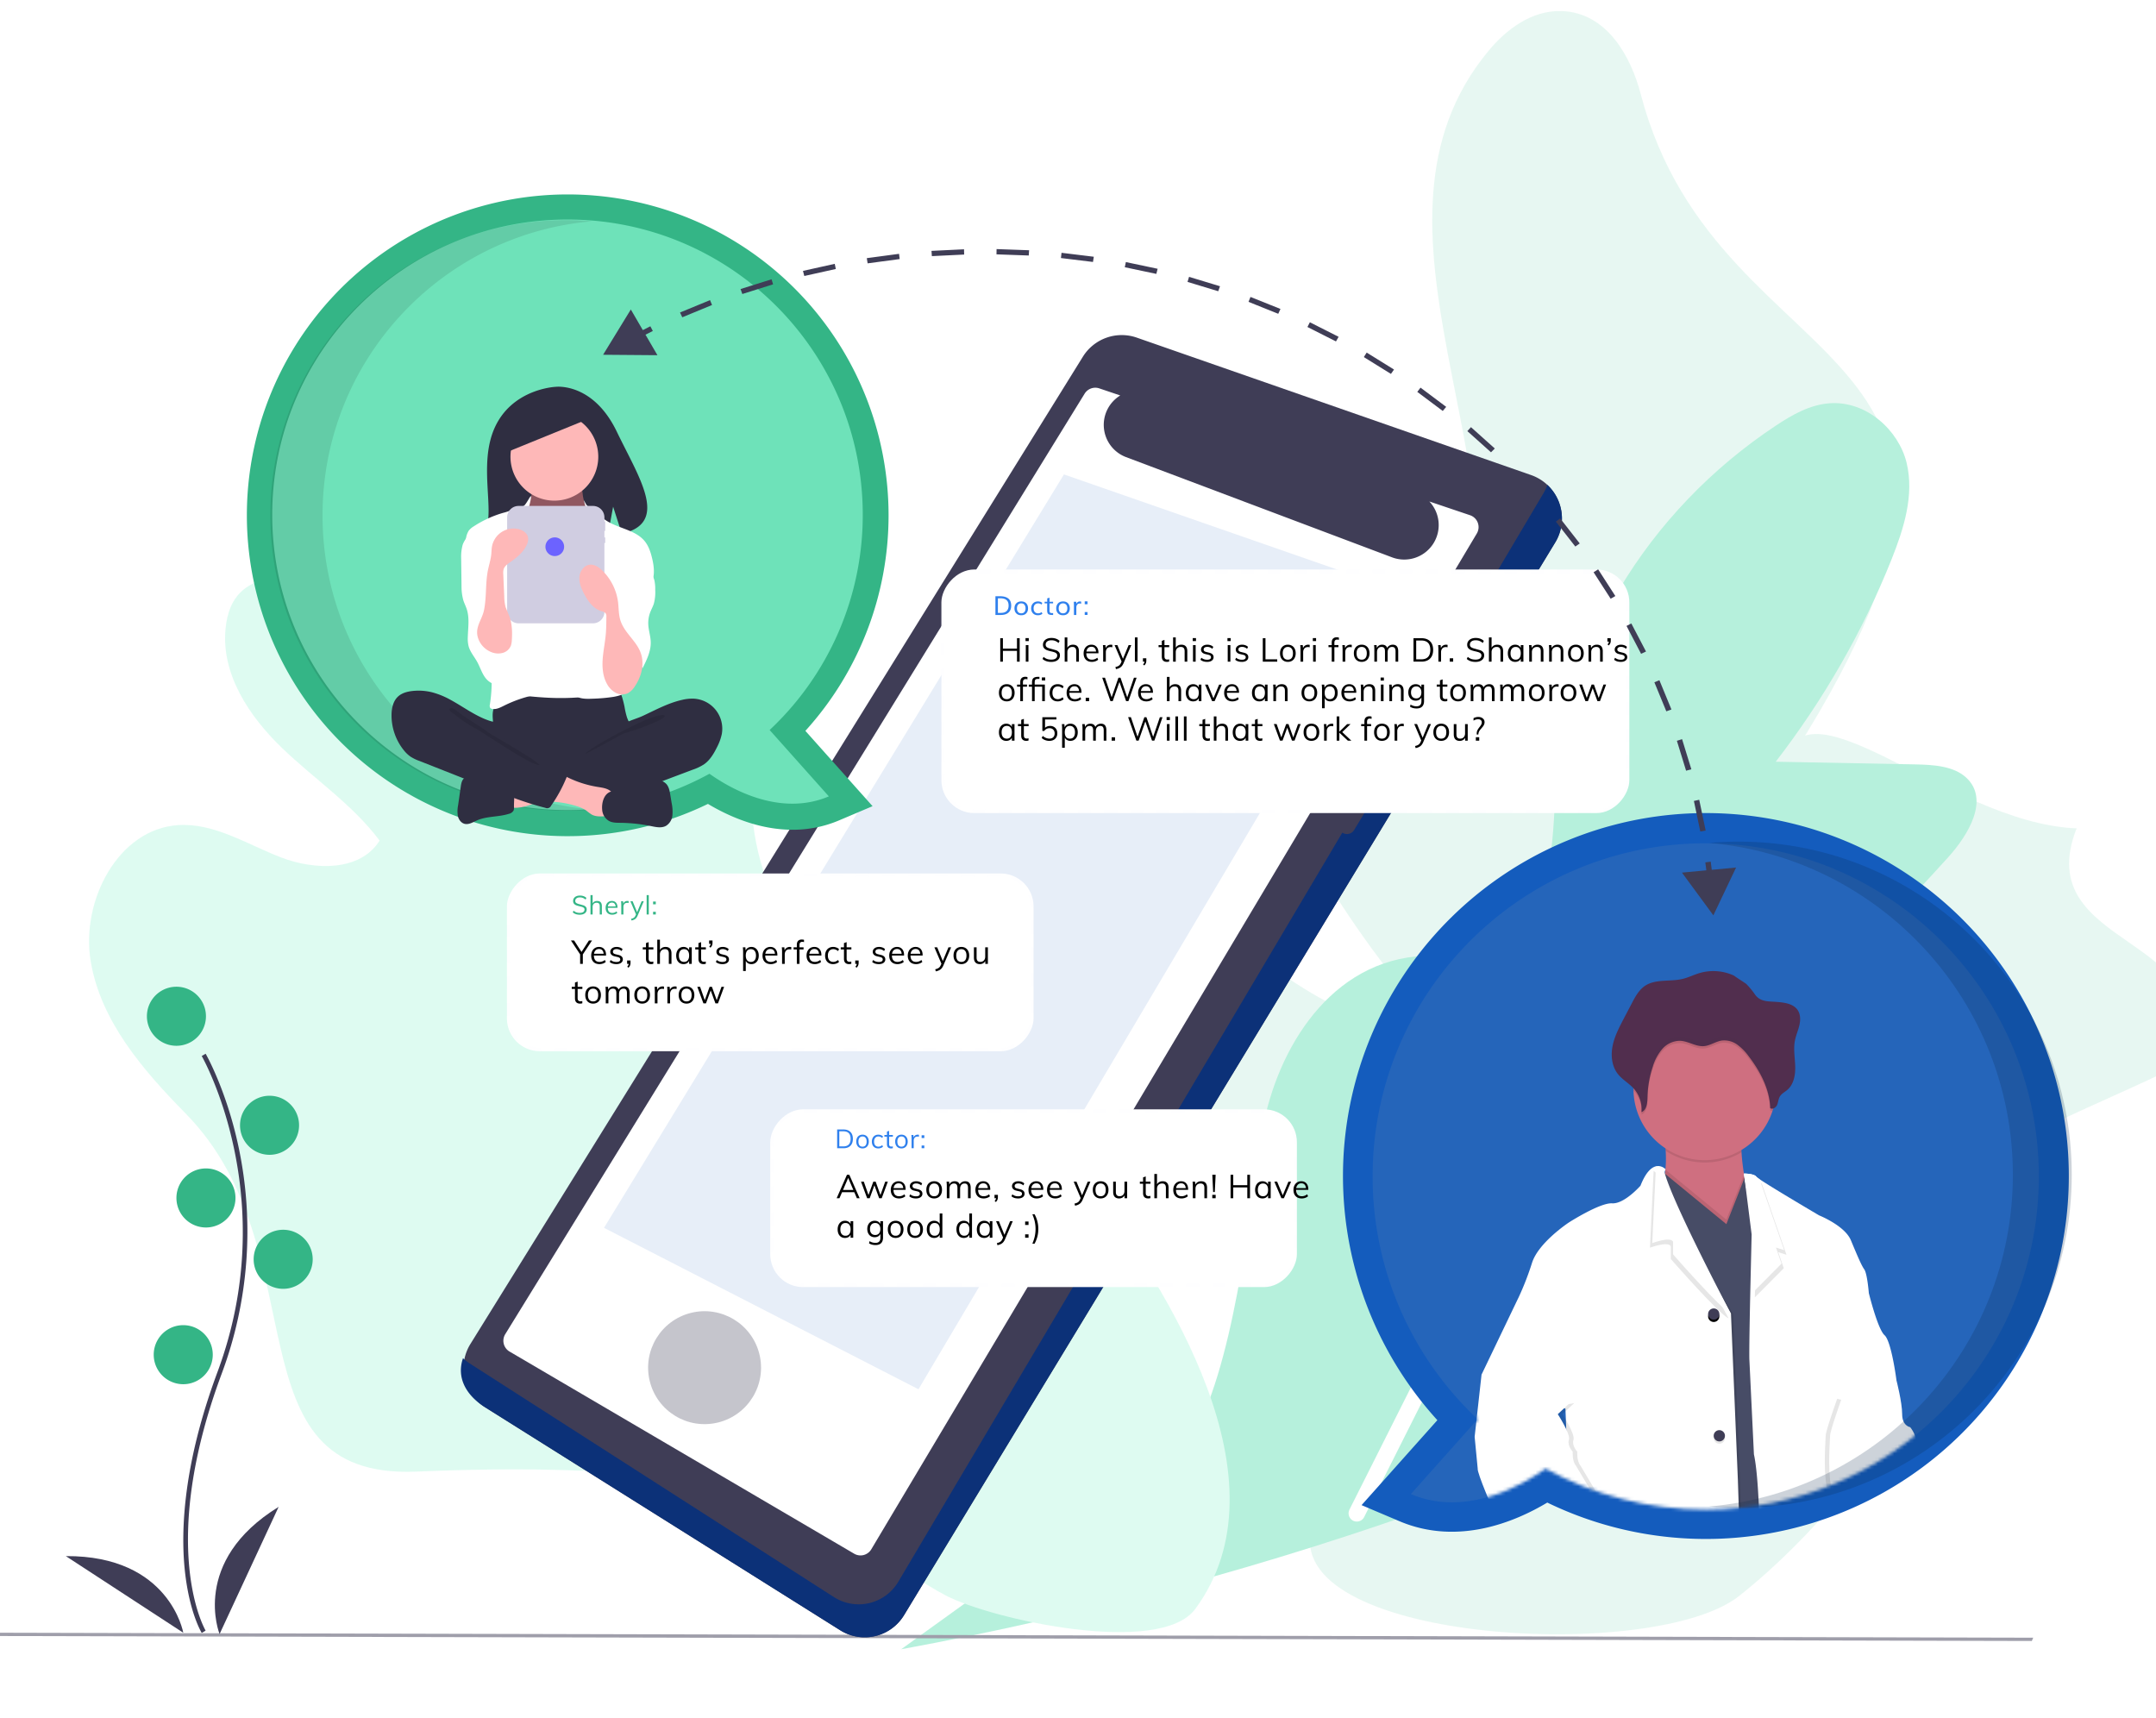 <svg xmlns="http://www.w3.org/2000/svg" xmlns:xlink="http://www.w3.org/1999/xlink" width="655" height="522" fill="none" xmlns:v="https://vecta.io/nano"><style><![CDATA[.B{fill:#000}.C{opacity:.1}.D{fill:#fff}.E{fill:#3f3d56}.F{fill:#2f2e41}.G{fill:#2f80ed}.H{stroke:#eceff8}.I{stroke-opacity:.05}.J{stroke-dasharray:4 4}.K{fill:#34b586}.L{fill:#feb8b8}.M{color-interpolation-filters:sRGB}.N{flood-opacity:0}]]></style><g opacity=".5"><path d="M619.177 346.809c-26.141 4.659 68.464-30.88 42.327-26.219 16.228-36.706-45.301-31.776-30.614-68.948-39.727-1.512-85.164-50.334-89.523-17.092C630.14 99.048 522.54 120.559 498.436 28.484c-2.962-11.315-10.258-24.666-23.993-25.122-9.216-.305-16.933 5.714-22.202 12.054-43.922 52.86 12.985 127.664-7.384 189.954-14.585 2.112-25.167-10.911-33.393-21.336s-24.875-20.748-36.248-12.817c-7.846 5.475-6.576 15.785-4.198 24.17 11.392 40.172 32.241 78.476 60.98 112.036-12.633 7.05-28.77-2.311-40.729-10.287s-31.649-14.187-40.294-3.708c-4.933 5.984-2.77 14.19.272 21.052 9.034 20.386 24.266 38.829 43.84 53.079 32.21 23.451-11.47 23.821-10.79 44.391.756 22.819 18.975 26.884 13.936 53.499-6.352 33.558 104.488 39.673 130.111 19.393 22.787-18.038 41.438-42.2 56.459-65.149 4.966-7.586 30.792-72.247 34.374-72.884z" fill="#d0f0e5"/><path d="M273.773 501.026c113.468-20.885 222.608-60.391 320.292-115.942 9.472-5.387 19.201-11.263 24.63-20.025s4.991-21.241-3.955-27.278c-7.085-4.78-16.887-4.208-25.738-3.417l-78.552 7.024c28.611-25.686 55.752-52.671 81.284-80.812 6.419-7.075 12.692-17.763 5.637-24.323-3.871-3.599-10.099-3.94-15.699-4.046l-42.198-.809c14.638-18.99 26.485-39.682 35.151-61.377 3.784-9.477 6.994-19.661 4.597-29.48s-12.197-18.88-23.451-18.031c-5.981.452-11.287 3.5-16.11 6.685-39.625 26.172-65.014 68.704-67.189 112.562-.891 17.987-1.7 41.177-20.846 46.999-6.858 2.087-14.365 1.051-21.56 1.798-27.653 2.876-43.154 30.339-46.908 54.899s-8.365 70.672-21.712 92.434" fill="#6ee2b9"/><g stroke="#fff" stroke-width="5.008" stroke-linecap="round" stroke-linejoin="round"><path d="M412.204 459.726l90.02-179.004m27.486 110.283l-80.831.585"/><path d="M445.121 319.015L462.4 360.717"/></g><path d="M287.311 484.681c-29.965-15.744-36.539-42.913-160.775-37.626-57.75 2.458-29.204-67.116-70.124-108.766-12.923-13.156-25.831-27.999-28.868-46.307s8.342-40.179 26.613-41.333c10.968-.692 20.917 5.842 31.19 9.805s24.083 4.312 29.974-5.094c-8.224-10.988-19.886-18.715-29.741-28.223s-18.348-22.269-17.076-35.992c1.967-21.218 22.337-12.54 28.161-22.309 7.812-13.106-.88-41.742 3.442-58.418 10.132-39.091 68.459-65.801 99.245-32.384 35.63 38.67 31.251 103.084 28.877 156.161-3.301 73.8 70.5 82.625 103.051 126.15 23.465 31.373 60.496 89.367 31.897 128.379-10.757 14.674-62.14 3.168-75.866-4.043z" fill="#bef8e4"/><path d="M617.275 498.508L0 497l.002-1 617.7 1.509-.427.999z" class="E"/></g><path d="M518.207 467.517c25.286.012 49.808-8.667 69.456-24.584a110.26 110.26 0 0 0 28.762-135.878c-11.514-22.512-30.415-40.384-53.537-50.619a110.26 110.26 0 0 0-73.465-5.598c-24.406 6.613-45.798 21.414-60.589 41.922s-22.086 45.477-20.658 70.723a110.26 110.26 0 0 0 28.498 67.944l-23.026 25.811 11.49 4.874c17.775 7.54 35.17.203 44.933-5.652 15.004 7.274 31.461 11.054 48.136 11.057zm0-202.394c50.868 0 92.253 41.385 92.253 92.253s-41.385 92.253-92.253 92.253a92.33 92.33 0 0 1-44.35-11.344l-4.918-2.703-4.574 3.255c-3.333 2.371-9.906 6.454-17.454 7.985l14.49-16.242-6.352-5.968c-9.225-8.594-16.573-19.004-21.58-30.575s-7.566-24.053-7.515-36.661c0-50.868 41.384-92.253 92.253-92.253z" fill="#145cbd"/><path d="M417.009 357.376c0-55.89 45.307-101.197 101.197-101.197s101.197 45.307 101.197 101.197-45.307 101.197-101.197 101.197a100.73 100.73 0 0 1-48.656-12.448c-6.996 4.977-24.061 14.904-40.92 7.753l20.294-22.748a100.91 100.91 0 0 1-31.915-73.754z" fill="#2565ba"/><mask id="A" maskUnits="userSpaceOnUse" x="417" y="256" width="203" height="203" mask-type="alpha"><path d="M417.009 357.376c0-55.889 45.307-101.197 101.197-101.197s101.197 45.308 101.197 101.197-45.307 101.198-101.197 101.198c-17.01.025-33.749-4.258-48.657-12.449-6.995 4.977-24.06 14.905-40.919 7.754l20.294-22.749c-10.088-9.452-18.127-20.875-23.617-33.563s-8.314-26.367-8.298-40.191z" class="G"/></mask><g mask="url(#A)"><path d="M521.331 378.307c-8.351-3.246-19.095-13.97-16.412-18.981a11.2 11.2 0 0 0 1.044-4.024c.173-1.893.198-3.797.076-5.694-.188-3.107-.562-6.201-1.12-9.263 0 0 26.074.588 24.555 4.429-.443 1.126-.512 3.081-.392 5.27s.436 4.663.765 6.758a119.4 119.4 0 0 0 .912 5.061s-1.595 2.234-2.531 2.354 5.087 18.715-6.897 14.09z" fill="#cf6f80"/><path d="M529.474 344.774c-.443 1.126-.513 3.081-.393 5.27a21.67 21.67 0 0 1-11.583 3.103 21.68 21.68 0 0 1-11.46-3.533 78.05 78.05 0 0 0-1.12-9.269s26.074.576 24.556 4.429z" class="B C"/><path d="M539.552 330.791c.005 2.28-.353 4.546-1.063 6.713-1.585 4.855-4.835 8.994-9.177 11.684s-9.494 3.759-14.547 3.018-9.682-3.245-13.067-7.069a21.65 21.65 0 0 1-5.435-13.827v-.519c-.049-2.874.474-5.729 1.54-8.398s2.653-5.1 4.668-7.15a21.64 21.64 0 0 1 15.44-6.473 21.64 21.64 0 0 1 15.44 6.473 21.65 21.65 0 0 1 4.667 7.15c1.066 2.669 1.59 5.524 1.541 8.398h-.007z" fill="#cf6f80"/><path d="M521.331 378.307c-8.351-3.245-19.095-13.97-16.412-18.981a11.2 11.2 0 0 0 1.044-4.024l11.433 9.396 7.073 5.802 5.378-13.692c.456 2.873.912 5.062.912 5.062s-1.595 2.233-2.531 2.353 5.087 18.709-6.897 14.084z" class="B C"/><path d="M550.896 419.832l-9.548 160.39-12.451.816-32.243-93.001 5.29-110.413 1.113-23.327 14.337 11.774 7.08 5.802 5.536-14.09 10.294 8.972 10.592 53.077z" fill="#474c66"/><path d="M532.853 582.904c-25.941 4.429-49.699-8.269-49.699-8.269l.228-4.303s.589-48.775-1.044-52.514-2.904-22.701-1.98-25.612-3.372-46.554-3.372-46.554l-.696-17.716-25.473-10.319 11.389-23.739c1.538-3.328 2.861-6.752 3.96-10.25 1.981-6.162 11.174-12.217 11.174-12.217s9.427-6.049 13.154-5.821 8.611-5.353 8.611-5.353c3.606-9.193 6.871-5.03 6.871-5.03 0 .437 0 0-.177 1.361-1.266 10.091 20.461 41.979 20.771 42.542l2.069 50.401 2.095 63.783 2.119 69.61z" class="B C"/><path d="M532.156 582.905c-25.941 4.429-49.705-8.27-49.705-8.27l.234-4.302s.588-48.775-1.05-52.514-2.904-22.702-1.974-25.612-3.373-46.554-3.373-46.554l-.702-17.716-25.485-10.357 11.389-23.739a87.16 87.16 0 0 0 3.96-10.25c1.974-6.162 11.174-12.217 11.174-12.217s9.427-6.049 13.147-5.821 8.611-5.353 8.611-5.353c3.613-9.193 7.593-5.03 7.593-5.03 0 .437-.38.633-.177 1.36 2.784 9.788 19.765 41.98 20.075 42.543l2.095 50.401 2.094 63.783 2.094 69.648z" class="D"/><path d="M525.165 400.509c-2.79-1.164-17.57-18.038-17.57-18.038v-3.841c-.538-1.265-3.733-.493-6.327.393l1.114-23.328 1.265 1.05c2.771 9.782 21.195 43.201 21.518 43.764z" class="B C"/><path d="M525.868 399.11c-2.797-1.164-17.577-18.038-17.577-18.038v-3.84c-.538-1.266-3.733-.494-6.327.392l1.12-23.328 1.265 1.05c2.778 9.782 21.209 43.208 21.519 43.764z" class="D"/><use xlink:href="#E" class="B C"/><path d="M520.636 400.9a1.71 1.71 0 0 0 1.708-1.708 1.71 1.71 0 0 0-1.708-1.708 1.71 1.71 0 0 0-1.708 1.708c0 .944.764 1.708 1.708 1.708z" class="E"/><path d="M522.337 438.572c.944 0 1.708-.764 1.708-1.708a1.71 1.71 0 0 0-1.708-1.708 1.71 1.71 0 0 0-1.708 1.708 1.71 1.71 0 0 0 1.708 1.708z" class="B C"/><use xlink:href="#E" x="1.701" y="36.279" class="E"/><path d="M561.718 480.805s1.164 1.746 0 2.563.114 2.79.114 2.79-2.904 1.702-1.626 3.233.468 8.446.468 8.446l-3.493 5.783.222 8.763c0 7.858-.462 18.905-3.018 23.942l.354 41.322s-12.23 4.466-22.467 3.106l-1.519-66.307 3.031-44.814c.478-3.745.672-7.52.582-11.294 0 0-.348-11.287-1.518-16.526l-1.392-28.978c-.057-3.005.101-11.775.278-20.114l.418-17.715-2.31-18.273s2.31-.234 3.006.696a6.66 6.66 0 0 0 1.012.779c3.986 2.695 18.07 10.983 18.07 10.983s7.795 3.1 9.661 7.542 3.164 7.592 4.069 8.858 1.398 7.213 1.398 7.213 2.683 10.945 4.777 12.799 3.625 13.648 3.625 13.648l-18.506 14.552-1.974 25.143c-.348.937 6.738 21.86 6.738 21.86z" class="D"/><path d="M562.419 480.805s1.158 1.746 0 2.562.108 2.791.108 2.791-2.885 1.721-1.62 3.252.469 8.446.469 8.446l-3.493 5.783.228 8.763c0 7.858-.462 18.905-3.018 23.942l.348 41.321s-12.249 4.467-22.474 3.107l-1.512-66.307 3.031-44.815c.478-3.744.67-7.52.575-11.293 0 0-.348-11.288-1.512-16.526l-1.398-28.978c-.057-3.005.108-11.775.278-20.114l.418-17.715-3.05-18.52s3.05 0 3.752.943a5.93 5.93 0 0 0 1.013.778c3.986 2.696 18.076 10.984 18.076 10.984s7.788 3.1 9.655 7.542 3.163 7.592 4.075 8.858 1.391 7.212 1.391 7.212 2.683 10.946 4.777 12.8 3.607 13.622 3.607 13.622l-18.507 14.552-1.98 25.144c-.354.936 6.763 21.866 6.763 21.866z" class="D"/><path d="M540.254 380.396l1.67 4.871-8.795 8.858.418-17.715-3.05-18.52s3.05 0 3.752.943a5.76 5.76 0 0 0 1.013.772l7.478 21.575-2.486-.784z" class="B C"/><path d="M539.553 378.998l1.676 4.871-8.794 8.858.417-17.715-3.056-18.52s3.056 0 3.752.943a6.31 6.31 0 0 0 1.013.778l7.484 21.569-2.492-.784z" class="D"/><path d="M539.552 330.791c.005 2.28-.353 4.546-1.063 6.713-.119.019-.241.013-.359-.016a.9.9 0 0 1-.324-.155c-.164-5.694-2.967-11.04-6.416-15.589a16.38 16.38 0 0 0-3.479-3.607 6.81 6.81 0 0 0-4.72-1.335c-1.898.26-3.575 1.55-5.492 1.715-2.531.209-4.796-1.544-7.308-1.633a7.19 7.19 0 0 0-2.955.667c-.926.43-1.75 1.053-2.417 1.826a14.75 14.75 0 0 0-2.878 5.34 31.22 31.22 0 0 0-1.607 9.212c-.032 1.772-.203 3.993-1.848 4.638.124-1.303-.024-2.617-.435-3.86a9.44 9.44 0 0 0-1.95-3.359l-.038-.038v-.519c-.049-2.874.474-5.729 1.54-8.398s2.653-5.1 4.668-7.15a21.64 21.64 0 0 1 15.44-6.473 21.64 21.64 0 0 1 15.44 6.473 21.65 21.65 0 0 1 4.667 7.15c1.066 2.669 1.59 5.524 1.541 8.398h-.007z" class="B C"/><path d="M526.871 296.417c-3.287-1.547-7.027-1.839-10.515-.823-1.753.519-3.404 1.361-5.182 1.785-3.796.917-8.225-.076-11.483 2.144-1.81 1.266-2.898 3.265-3.911 5.208l-2.53 4.821c-1.38 2.638-2.772 5.321-3.347 8.225s-.228 6.156 1.613 8.491c1.341 1.702 3.322 2.771 4.777 4.372.872.973 1.533 2.117 1.942 3.358s.558 2.553.437 3.854c1.651-.632 1.809-2.859 1.847-4.631.071-3.134.613-6.239 1.607-9.212a14.69 14.69 0 0 1 2.879-5.34 7.2 7.2 0 0 1 2.418-1.825c.926-.43 1.933-.657 2.954-.668 2.531.089 4.802 1.835 7.308 1.626 1.898-.158 3.581-1.455 5.491-1.708a6.78 6.78 0 0 1 4.72 1.335c1.338 1.015 2.51 2.231 3.474 3.606 3.455 4.549 6.257 9.883 6.422 15.59.715.525 1.746-.158 2.1-.968s.367-1.759.817-2.531c.518-.892 1.512-1.366 2.29-2.037 1.974-1.702 2.468-4.568 2.392-7.169s-.582-5.238-.089-7.794c.297-1.57.968-3.037 1.335-4.588s.411-3.29-.455-4.625c-1.266-1.961-3.93-2.347-6.252-2.53-2.638-.228-4.998.063-6.681-2.158-.79-1.159-1.679-2.247-2.657-3.252-.336-.329-3.721-2.417-3.721-2.556z" fill="#512e4e"/><path d="M458.104 429.841l-6.611-12.224-2.095 18.861.931 9.662c-.235 1.284 4.77 12.799 4.77 12.799s16.533 29.446 23.284 30.965l22.808-16.299-6.048-7.681s-2.094-.816-2.62 0l-12.394-20.721c-1.164-1.398-.937-4.188-.937-4.188s-1.746-1.86-1.164-3.607-3.372-7.801-3.372-7.801l3.606-3.372-20.158 3.606z" class="B C"/><path d="M451.841 416.225l-1.746 1.392-2.094 18.86.93 9.662c-.234 1.284 4.777 12.799 4.777 12.799s16.526 29.446 23.277 30.965l22.815-16.299-6.055-7.681s-2.094-.816-2.619 0l-12.395-20.721c-1.164-1.398-.93-4.188-.93-4.188s-1.746-1.86-1.164-3.607-3.379-7.801-3.379-7.801l3.607-3.372-25.024-10.009z" class="D"/><path d="M570.397 428.095l4.391-8.858s1.746 6.751 1.746 10.357 2.443 3.961 2.443 3.961 2.676 3.163 1.265 5.466-1.98 8.036-1.98 8.036.461 10.939-1.633 12.451-2.531 5.125-2.531 5.125-3.846 6.865-3.726 8.497-5.353 12.686-5.353 12.686 2.676-13.736-12.92-19.671c0 0-.12-4.663 1.044-5.941s2.98-1.86 1.841-8.32-.329-14.179-.329-15.729 3.493-11.218 3.493-11.218l12.249 3.158z" class="B C"/><path d="M572.296 417.972l3.834 1.266s1.752 6.75 1.752 10.357 2.443 3.961 2.443 3.961 2.676 3.163 1.265 5.466-1.974 8.035-1.974 8.035.462 10.94-1.632 12.452-2.563 5.125-2.563 5.125-3.84 6.865-3.72 8.497-5.359 12.686-5.359 12.686 2.683-13.736-12.92-19.671c0 0-.114-4.663 1.05-5.941s2.98-1.86 1.842-8.32-.329-14.179-.329-15.729 3.492-11.218 3.492-11.218l12.819-6.966z" class="D"/><g class="C B"><path d="M543.013 329.703c-.778.671-1.778 1.152-2.296 2.044-.443.765-.456 1.708-.81 2.531s-1.386 1.493-2.101.974c-.164-5.694-2.973-11.041-6.422-15.596a16.22 16.22 0 0 0-3.473-3.607c-1.354-1.018-3.04-1.494-4.727-1.335-1.898.26-3.568 1.551-5.485 1.709-2.531.215-4.802-1.538-7.314-1.626a7.16 7.16 0 0 0-2.953.669c-.925.431-1.748 1.055-2.412 1.83a14.64 14.64 0 0 0-2.879 5.334 31.28 31.28 0 0 0-1.607 9.212c-.038 1.765-.203 3.967-1.835 4.625a8.66 8.66 0 0 1 0 1.404c1.645-.632 1.809-2.86 1.847-4.631a31.28 31.28 0 0 1 1.607-9.212 14.69 14.69 0 0 1 2.879-5.34c.666-.773 1.489-1.395 2.414-1.825a7.19 7.19 0 0 1 2.952-.668c2.53.089 4.808 1.835 7.314 1.626 1.898-.158 3.581-1.455 5.485-1.708a6.8 6.8 0 0 1 4.726 1.335c1.338 1.015 2.51 2.231 3.474 3.606 3.448 4.549 6.257 9.883 6.422 15.59.715.525 1.746-.158 2.1-.968s.367-1.759.81-2.531c.519-.892 1.519-1.367 2.297-2.037 1.974-1.702 2.468-4.568 2.392-7.169v-.24c-.121 2.252-.722 4.549-2.405 6.004zm-46.705-.449c-1.455-1.6-3.442-2.67-4.777-4.365-1.124-1.501-1.766-3.308-1.841-5.182a9.75 9.75 0 0 0 1.841 6.574c1.335 1.702 3.322 2.771 4.777 4.372 1.397 1.565 2.236 3.55 2.385 5.643.097-1.274-.064-2.554-.474-3.764a9.5 9.5 0 0 0-1.911-3.278zm50.343-19.101l-1.341 4.587c-.18 1.045-.246 2.105-.197 3.164.022-.603.087-1.204.197-1.797.303-1.569.968-3.037 1.341-4.587a7.81 7.81 0 0 0 .209-2.62c-.04.422-.109.841-.209 1.253z" class="C"/></g></g><path opacity=".2" d="M611.515 356.865c0-52.875-40.554-96.271-92.253-100.8 2.948-.258 5.929-.398 8.944-.398 55.89 0 101.197 45.308 101.197 101.198s-45.307 101.197-101.197 101.197c-3.01 0-5.987-.142-8.93-.399 51.693-4.536 92.239-47.928 92.239-100.798z" fill="#06234a"/><path d="M142.904 408.294c-1.939 3.141-2.56 6.92-1.727 10.516s3.05 6.718 6.172 8.687l107.918 67.755c1.569.985 3.318 1.648 5.146 1.951a13.97 13.97 0 0 0 5.502-.188c1.803-.426 3.503-1.207 5.002-2.297a14 14 0 0 0 3.727-4.05l197.85-325.905a13.96 13.96 0 0 0 1.958-5.852c.209-2.072-.049-4.165-.753-6.125s-1.838-3.738-3.318-5.204a13.97 13.97 0 0 0-5.235-3.267l-119.723-41.726c-2.999-1.061-6.27-1.061-9.269 0a13.9 13.9 0 0 0-7.206 5.829L142.904 408.294z" class="E"/><path d="M470.093 147.303a14.12 14.12 0 0 1-1.252 2.659L272.825 480.648a14 14 0 0 1-3.727 4.05c-1.499 1.09-3.199 1.871-5.002 2.297a13.97 13.97 0 0 1-5.502.188c-1.828-.303-3.577-.966-5.146-1.951l-110.682-70.999c-.751-.474-1.456-1.019-2.104-1.627-2.089 6.012 1.082 11.373 6.686 14.891l107.918 67.755c1.57.985 3.319 1.648 5.147 1.951s3.698.239 5.501-.188a13.96 13.96 0 0 0 5.002-2.297c1.499-1.09 2.766-2.467 3.727-4.05l197.851-325.905c1.664-2.743 2.334-5.976 1.897-9.156a13.98 13.98 0 0 0-4.298-8.304z" fill="#0c3178"/><path d="M446.602 156.515l-12.354-4.171c1.619 1.726 2.605 3.949 2.799 6.308s-.416 4.713-1.731 6.68-3.258 3.431-5.511 4.154a10.48 10.48 0 0 1-6.899-.176l-80.795-30.442c-1.836-.69-3.441-1.882-4.633-3.441a10.47 10.47 0 0 1-2.106-5.372 10.48 10.48 0 0 1 1.061-5.673c.879-1.754 2.232-3.226 3.906-4.248l-6.365-2.149a3.81 3.81 0 0 0-4.493 1.659L153.466 405.35c-.26.437-.43.921-.5 1.424a3.79 3.79 0 0 0 .091 1.506 3.8 3.8 0 0 0 .668 1.353 3.82 3.82 0 0 0 1.141.988l104.686 61.403c.862.486 1.88.619 2.838.368a3.81 3.81 0 0 0 2.295-1.711l183.956-308.578c.296-.489.479-1.037.535-1.605s-.018-1.142-.213-1.679-.51-1.022-.919-1.42-.901-.701-1.442-.884z" class="D"/><path d="M183.501 373l95.532 49.039 144.071-243.145-99.873-34.772L183.501 373z" fill="#e7eef8"/><g class="E"><path d="M426.716 221.863c.581.332 1.267.428 1.917.268a2.6 2.6 0 0 0 1.572-1.129l11.168-18.487c.348-.577.452-1.268.291-1.922a2.55 2.55 0 0 0-1.152-1.567c-.58-.332-1.267-.428-1.917-.268s-1.212.565-1.572 1.129l-11.168 18.487c-.347.577-.452 1.268-.29 1.922s.575 1.218 1.151 1.567zm-18.813 31.142c.577.348 1.268.452 1.922.291a2.55 2.55 0 0 0 1.567-1.152l11.168-18.487c.347-.577.451-1.268.29-1.921a2.54 2.54 0 0 0-4.64-.707l-11.168 18.487c-.348.577-.452 1.269-.291 1.923a2.54 2.54 0 0 0 1.152 1.566z"/><path d="M218.164 432.131c9.196-2.269 14.811-11.565 12.542-20.761s-11.565-14.812-20.762-12.543-14.812 11.565-12.542 20.762 11.565 14.812 20.762 12.542z" fill-opacity=".3"/></g><g filter="url(#B)"><rect width="209" height="74" rx="10" transform="matrix(-1 0 0 1 503 169)" class="D"/><rect x="-.5" y=".5" width="208" height="73" rx="9.5" transform="matrix(-1 0 0 1 502 169)" class="H I J"/></g><path d="M302.415 186.816v-5.688h1.398c1.099 0 1.939.233 2.52.699s.871 1.184.871 2.153c0 .906-.269 1.605-.808 2.097s-1.316.739-2.329.739h-1.652zm.746-.629h.945c.761 0 1.335-.192 1.723-.574s.586-.93.586-1.633c0-.758-.208-1.318-.625-1.68s-1.049-.543-1.906-.543h-.723v4.43zm7.105.715c-.648 0-1.156-.193-1.523-.579s-.547-.888-.547-1.507c0-.631.184-1.14.551-1.528s.879-.582 1.527-.582 1.149.194 1.508.582.539.895.539 1.528c0 .619-.182 1.122-.547 1.507s-.867.579-1.508.579zm0-.586c.422 0 .744-.137.965-.41s.336-.637.336-1.09c0-.461-.113-.83-.34-1.106s-.545-.418-.964-.418-.747.14-.973.418-.34.645-.34 1.106c0 .453.112.816.336 1.09s.553.41.98.41zm5.047.586c-.62 0-1.116-.193-1.488-.579s-.555-.884-.555-1.488c0-.633.189-1.146.567-1.539s.875-.59 1.492-.59c.56 0 1.001.159 1.324.477l-.254.476a1.5 1.5 0 0 0-1.019-.363c-.409 0-.74.134-.993.402s-.375.644-.375 1.133c0 .453.121.814.364 1.082s.575.403.992.403c.403 0 .768-.125 1.094-.375l.226.519c-.38.294-.838.442-1.375.442zm4.629-.086h-.332c-.568-.006-.957-.107-1.168-.305s-.313-.559-.313-1.082v-2.141h-.769v-.48h.785v-1.031l.703-.207v1.238h1.086v.48h-1.086v2.18a1.73 1.73 0 0 0 .028.348c.02.088.052.164.093.226s.108.104.199.133.194.05.309.063.27.015.465.015v.563zm3.015.086c-.648 0-1.156-.193-1.523-.579s-.547-.888-.547-1.507c0-.631.184-1.14.551-1.528s.879-.582 1.527-.582 1.149.194 1.508.582.539.895.539 1.528c0 .619-.182 1.122-.547 1.507s-.867.579-1.508.579zm0-.586c.422 0 .744-.137.965-.41s.336-.637.336-1.09c0-.461-.113-.83-.34-1.106s-.545-.418-.965-.418-.746.14-.972.418-.34.645-.34 1.106c0 .453.112.816.336 1.09s.553.41.98.41zm3.309.5v-3.024l-.016-.379-.023-.425-.012-.18h.762l.008.625c.242-.479.599-.719 1.07-.719a1.65 1.65 0 0 1 .406.047l-.004.637a1.67 1.67 0 0 0-.441-.063c-.307 0-.555.108-.742.324s-.282.523-.282.926v2.231h-.726zm3.277-3.25v-.883h.852v.883h-.852zm0 3.246v-.883h.852v.883h-.852z" class="G"/><path d="M309.78 193.88V201h-.82v-3.27h-4.27V201h-.81v-7.12h.81v3.16h4.27v-3.16h.82zm1.856 2.09h.81V201h-.81v-5.03zm.91-2.13v.92h-.99v-.92h.99zm6.84 7.24c-1.113 0-2-.3-2.66-.9l.31-.63c.354.3.714.513 1.08.64s.794.19 1.28.19c.574 0 1.014-.11 1.32-.33.314-.227.47-.543.47-.95 0-.24-.076-.433-.23-.58-.146-.153-.343-.273-.59-.36-.24-.087-.563-.177-.97-.27-.546-.12-.996-.25-1.35-.39s-.64-.34-.86-.6c-.22-.267-.33-.613-.33-1.04 0-.407.107-.763.32-1.07a2.1 2.1 0 0 1 .9-.73c.394-.173.85-.26 1.37-.26.494 0 .954.077 1.38.23s.787.377 1.08.67l-.32.63c-.333-.287-.673-.497-1.02-.63-.34-.133-.713-.2-1.12-.2-.553 0-.986.12-1.3.36-.313.233-.47.557-.47.97 0 .36.137.63.41.81s.694.337 1.26.47l1.44.41a2.08 2.08 0 0 1 .88.56c.234.247.35.577.35.99 0 .4-.106.753-.32 1.06-.213.3-.52.533-.92.7-.393.167-.856.25-1.39.25zm6.581-5.23c1.207 0 1.81.663 1.81 1.99V201h-.81v-3.12c0-.467-.093-.807-.28-1.02-.187-.22-.48-.33-.88-.33-.467 0-.84.143-1.12.43s-.42.673-.42 1.16V201h-.81v-7.36h.81v3.15a1.64 1.64 0 0 1 .68-.7c.3-.16.64-.24 1.02-.24zm7.75 2.61h-3.69c.006.64.153 1.123.44 1.45.293.327.716.49 1.27.49.586 0 1.126-.197 1.62-.59l.27.59a2.34 2.34 0 0 1-.85.49 3.13 3.13 0 0 1-1.05.18c-.787 0-1.404-.23-1.85-.69-.447-.467-.67-1.103-.67-1.91 0-.513.1-.967.3-1.36a2.23 2.23 0 0 1 .84-.93 2.31 2.31 0 0 1 1.23-.33c.666 0 1.19.22 1.57.66.38.433.57 1.033.57 1.8v.15zm-2.13-1.98c-.42 0-.764.127-1.03.38-.26.253-.427.61-.5 1.07h2.93c-.04-.473-.18-.833-.42-1.08-.234-.247-.56-.37-.98-.37zm5.899-.63a1.67 1.67 0 0 1 .46.06l-.02.74c-.153-.053-.33-.08-.53-.08-.487 0-.85.153-1.09.46-.233.3-.35.667-.35 1.1V201h-.81v-3.62a11.33 11.33 0 0 0-.08-1.41h.77l.08.93c.127-.34.33-.6.61-.78s.6-.27.96-.27zm6.206.12l-2.35 5.49c-.247.573-.557.993-.93 1.26s-.834.45-1.38.55l-.17-.63c.473-.107.83-.25 1.07-.43.246-.173.45-.443.61-.81l.2-.45-2.13-4.98h.85l1.7 4.15 1.72-4.15h.81zm1.092-2.33h.81V201h-.81v-7.36zm3.473 6.33v.73a2.06 2.06 0 0 1-.14.77 2.05 2.05 0 0 1-.47.68l-.38-.29c.26-.3.407-.587.44-.86h-.48v-1.03h1.03zm5.512-3.36v2.75c0 .373.077.637.23.79.153.147.37.22.65.22.187 0 .367-.03.54-.09v.69c-.207.067-.44.1-.7.1-.48 0-.857-.133-1.13-.4-.267-.273-.4-.673-.4-1.2v-2.86h-.98v-.64h.98v-1.29l.81-.29v1.58h1.44v.64h-1.44zm5.126-.76c1.207 0 1.81.663 1.81 1.99V201h-.81v-3.12c0-.467-.093-.807-.28-1.02-.187-.22-.48-.33-.88-.33-.467 0-.84.143-1.12.43s-.42.673-.42 1.16V201h-.81v-7.36h.81v3.15a1.64 1.64 0 0 1 .68-.7c.3-.16.64-.24 1.02-.24zm3.54.12h.81V201h-.81v-5.03zm.91-2.13v.92h-.99v-.92h.99zm3.372 7.23c-.846 0-1.516-.217-2.01-.65l.27-.6c.274.213.55.367.83.46s.594.14.94.14c.38 0 .667-.063.86-.19.2-.133.3-.323.3-.57 0-.2-.066-.36-.2-.48s-.353-.213-.66-.28l-.85-.2c-.42-.093-.746-.26-.98-.5a1.21 1.21 0 0 1-.34-.86 1.29 1.29 0 0 1 .53-1.07c.354-.28.82-.42 1.4-.42a2.92 2.92 0 0 1 1 .17 2.11 2.11 0 0 1 .79.49l-.27.59c-.473-.393-.98-.59-1.52-.59-.36 0-.64.07-.84.21a.65.65 0 0 0-.29.57c0 .207.06.37.18.49.127.12.327.213.6.28l.85.21c.467.107.814.273 1.04.5.227.22.34.51.34.87 0 .433-.176.78-.53 1.04s-.833.39-1.44.39zm6.269-5.1h.81V201h-.81v-5.03zm.91-2.13v.92h-.99v-.92h.99zm3.373 7.23c-.847 0-1.517-.217-2.01-.65l.27-.6c.273.213.55.367.83.46a2.97 2.97 0 0 0 .94.14c.38 0 .666-.063.86-.19.2-.133.3-.323.3-.57 0-.2-.067-.36-.2-.48s-.354-.213-.66-.28l-.85-.2c-.42-.093-.747-.26-.98-.5-.227-.24-.34-.527-.34-.86 0-.44.176-.797.53-1.07.353-.28.82-.42 1.4-.42a2.93 2.93 0 0 1 1 .17c.313.113.576.277.79.49l-.27.59c-.474-.393-.98-.59-1.52-.59-.36 0-.64.07-.84.21-.194.133-.29.323-.29.57 0 .207.06.37.18.49.126.12.326.213.6.28l.85.21c.466.107.813.273 1.04.5.226.22.34.51.34.87 0 .433-.177.78-.53 1.04s-.834.39-1.44.39zm6.368-7.19h.82v6.42h3.57v.7h-4.39v-7.12zm7.619 7.19c-.473 0-.89-.107-1.25-.32s-.64-.517-.84-.91c-.193-.393-.29-.853-.29-1.38s.097-.987.29-1.38c.2-.393.48-.697.84-.91s.777-.32 1.25-.32.89.107 1.25.32.637.517.83.91c.2.393.3.853.3 1.38s-.1.987-.3 1.38c-.193.393-.47.697-.83.91s-.776.32-1.25.32zm0-.67c.5 0 .884-.163 1.15-.49.267-.333.4-.817.4-1.45 0-.613-.136-1.087-.41-1.42-.273-.34-.653-.51-1.14-.51-.493 0-.876.17-1.15.51-.273.333-.41.807-.41 1.42 0 .633.134 1.117.4 1.45.274.327.66.49 1.16.49zm6.183-4.55a1.67 1.67 0 0 1 .46.06l-.02.74c-.153-.053-.33-.08-.53-.08-.487 0-.85.153-1.09.46-.233.3-.35.667-.35 1.1V201h-.81v-3.62a11.33 11.33 0 0 0-.08-1.41h.77l.08.93c.127-.34.33-.6.61-.78s.6-.27.96-.27zm1.483.12h.81V201h-.81v-5.03zm.91-2.13v.92h-.99v-.92h.99zm6.41.46c-.266 0-.476.077-.63.23-.146.147-.22.403-.22.77v.67h1.23v.64h-1.23V201h-.81v-4.39h-.98v-.64h.98v-.77c0-.527.13-.923.39-1.19.267-.273.637-.41 1.11-.41a2.57 2.57 0 0 1 .68.09v.69a1.91 1.91 0 0 0-.52-.08zm3.98 1.55c.166 0 .32.02.46.06l-.02.74c-.154-.053-.33-.08-.53-.08-.487 0-.85.153-1.09.46-.234.3-.35.667-.35 1.1V201h-.81v-3.62a11.33 11.33 0 0 0-.08-1.41h.77l.08.93c.126-.34.33-.6.61-.78s.6-.27.96-.27zm3.465 5.22c-.473 0-.89-.107-1.25-.32s-.64-.517-.84-.91c-.193-.393-.29-.853-.29-1.38s.097-.987.29-1.38c.2-.393.48-.697.84-.91s.777-.32 1.25-.32.89.107 1.25.32.637.517.83.91c.2.393.3.853.3 1.38s-.1.987-.3 1.38c-.193.393-.47.697-.83.91s-.777.32-1.25.32zm0-.67c.5 0 .883-.163 1.15-.49.267-.333.4-.817.4-1.45 0-.613-.137-1.087-.41-1.42-.273-.34-.653-.51-1.14-.51-.493 0-.877.17-1.15.51-.273.333-.41.807-.41 1.42 0 .633.133 1.117.4 1.45.273.327.66.49 1.16.49zm9.423-4.55c1.113 0 1.67.663 1.67 1.99V201h-.81v-3.12c0-.473-.084-.817-.25-1.03-.16-.213-.424-.32-.79-.32-.427 0-.76.143-1 .43s-.36.677-.36 1.17V201h-.81v-3.12c0-.467-.084-.807-.25-1.02-.167-.22-.434-.33-.8-.33-.427 0-.764.143-1.01.43-.24.287-.36.677-.36 1.17V201h-.81v-3.62a11.33 11.33 0 0 0-.08-1.41h.77l.08.88c.14-.32.346-.567.62-.74.28-.173.603-.26.97-.26.4 0 .726.08.98.24s.44.407.56.74a1.71 1.71 0 0 1 .67-.71c.3-.18.636-.27 1.01-.27zm6.316-1.97h2.39c1.14 0 2.02.31 2.64.93.627.613.94 1.487.94 2.62 0 1.14-.313 2.02-.94 2.64-.62.62-1.5.93-2.64.93h-2.39v-7.12zm2.34 6.42c.92 0 1.61-.24 2.07-.72.467-.48.7-1.197.7-2.15 0-1.9-.923-2.85-2.77-2.85h-1.52v5.72h1.52zm7.561-4.45a1.67 1.67 0 0 1 .46.06l-.02.74c-.153-.053-.33-.08-.53-.08-.487 0-.85.153-1.09.46-.233.3-.35.667-.35 1.1V201h-.81v-3.62a11.33 11.33 0 0 0-.08-1.41h.77l.08.93c.127-.34.33-.6.61-.78s.6-.27.96-.27zm2.148 4.12V201h-1.03v-1.03h1.03zm6.792 1.11c-1.113 0-2-.3-2.66-.9l.31-.63c.354.3.714.513 1.08.64s.794.19 1.28.19c.574 0 1.014-.11 1.32-.33.314-.227.47-.543.47-.95 0-.24-.076-.433-.23-.58-.146-.153-.343-.273-.59-.36-.24-.087-.563-.177-.97-.27-.546-.12-.996-.25-1.35-.39s-.64-.34-.86-.6c-.22-.267-.33-.613-.33-1.04 0-.407.107-.763.32-1.07a2.1 2.1 0 0 1 .9-.73c.394-.173.85-.26 1.37-.26.494 0 .954.077 1.38.23s.787.377 1.08.67l-.32.63c-.333-.287-.673-.497-1.02-.63-.34-.133-.713-.2-1.12-.2-.553 0-.986.12-1.3.36-.313.233-.47.557-.47.97 0 .36.137.63.41.81s.694.337 1.26.47l1.44.41a2.08 2.08 0 0 1 .88.56c.234.247.35.577.35.99 0 .4-.106.753-.32 1.06-.213.3-.52.533-.92.7-.393.167-.856.25-1.39.25zm6.581-5.23c1.206 0 1.81.663 1.81 1.99V201h-.81v-3.12c0-.467-.094-.807-.28-1.02-.187-.22-.48-.33-.88-.33-.467 0-.84.143-1.12.43s-.42.673-.42 1.16V201h-.81v-7.36h.81v3.15c.16-.307.386-.54.68-.7.3-.16.64-.24 1.02-.24zm7.969.12V201h-.8v-.91a1.61 1.61 0 0 1-.67.73c-.293.167-.636.25-1.03.25-.446 0-.84-.107-1.18-.32-.333-.213-.593-.513-.78-.9-.18-.393-.27-.85-.27-1.37s.094-.977.28-1.37c.187-.4.447-.71.78-.93.34-.22.73-.33 1.17-.33.394 0 .737.087 1.03.26s.517.417.67.73v-.87h.8zm-2.34 4.43c.494 0 .874-.167 1.14-.5.267-.34.4-.82.4-1.44s-.133-1.097-.4-1.43-.646-.5-1.14-.5-.88.173-1.16.52c-.273.34-.41.817-.41 1.43s.137 1.087.41 1.42.66.5 1.16.5zm6.617-4.55c1.206 0 1.81.663 1.81 1.99V201h-.81v-3.12c0-.467-.094-.807-.28-1.02-.187-.22-.48-.33-.88-.33-.467 0-.84.143-1.12.43s-.42.673-.42 1.16V201h-.81v-3.62a11.33 11.33 0 0 0-.08-1.41h.77l.08.9a1.63 1.63 0 0 1 .69-.75c.306-.18.656-.27 1.05-.27zm6.049 0c1.207 0 1.81.663 1.81 1.99V201h-.81v-3.12c0-.467-.093-.807-.28-1.02-.187-.22-.48-.33-.88-.33-.467 0-.84.143-1.12.43s-.42.673-.42 1.16V201h-.81v-3.62a11.33 11.33 0 0 0-.08-1.41h.77l.08.9a1.63 1.63 0 0 1 .69-.75c.307-.18.657-.27 1.05-.27zm5.62 5.22c-.474 0-.89-.107-1.25-.32s-.64-.517-.84-.91c-.194-.393-.29-.853-.29-1.38s.096-.987.29-1.38c.2-.393.48-.697.84-.91s.776-.32 1.25-.32.89.107 1.25.32.636.517.83.91c.2.393.3.853.3 1.38s-.1.987-.3 1.38c-.194.393-.47.697-.83.91s-.777.32-1.25.32zm0-.67c.5 0 .883-.163 1.15-.49.266-.333.4-.817.4-1.45 0-.613-.137-1.087-.41-1.42-.274-.34-.654-.51-1.14-.51-.494 0-.877.17-1.15.51-.274.333-.41.807-.41 1.42 0 .633.133 1.117.4 1.45.273.327.66.49 1.16.49zm6.352-4.55c1.207 0 1.81.663 1.81 1.99V201h-.81v-3.12c0-.467-.093-.807-.28-1.02-.186-.22-.48-.33-.88-.33-.466 0-.84.143-1.12.43s-.42.673-.42 1.16V201h-.81v-3.62a11.14 11.14 0 0 0-.08-1.41h.77l.08.9a1.64 1.64 0 0 1 .69-.75c.307-.18.657-.27 1.05-.27zm4.244-1.97v.73a2.04 2.04 0 0 1-.14.77c-.093.233-.25.463-.47.69l-.38-.3c.26-.3.407-.587.44-.86h-.48v-1.03h1.03zm3.032 7.19c-.847 0-1.517-.217-2.01-.65l.27-.6c.273.213.55.367.83.46a2.97 2.97 0 0 0 .94.14c.38 0 .667-.063.86-.19.2-.133.3-.323.3-.57 0-.2-.067-.36-.2-.48s-.353-.213-.66-.28l-.85-.2c-.42-.093-.747-.26-.98-.5-.227-.24-.34-.527-.34-.86a1.29 1.29 0 0 1 .53-1.07c.353-.28.82-.42 1.4-.42.353 0 .687.057 1 .17s.577.277.79.49l-.27.59c-.473-.393-.98-.59-1.52-.59-.36 0-.64.07-.84.21a.65.65 0 0 0-.29.57c0 .207.06.37.18.49.127.12.327.213.6.28l.85.21c.467.107.813.273 1.04.5.227.22.34.51.34.87 0 .433-.177.78-.53 1.04s-.833.39-1.44.39zm-186.531 12c-.473 0-.89-.107-1.25-.32s-.64-.517-.84-.91c-.193-.393-.29-.853-.29-1.38s.097-.987.29-1.38c.2-.393.48-.697.84-.91s.777-.32 1.25-.32.89.107 1.25.32.637.517.83.91c.2.393.3.853.3 1.38s-.1.987-.3 1.38c-.193.393-.47.697-.83.91s-.777.32-1.25.32zm0-.67c.5 0 .883-.163 1.15-.49.267-.333.4-.817.4-1.45 0-.613-.137-1.087-.41-1.42-.273-.34-.653-.51-1.14-.51-.493 0-.877.17-1.15.51-.273.333-.41.807-.41 1.42 0 .633.133 1.117.4 1.45.273.327.66.49 1.16.49zm5.763-6.1c-.267 0-.477.077-.63.23-.147.147-.22.403-.22.77v.67h1.23v.64h-1.23V213h-.81v-4.39h-.98v-.64h.98v-.77c0-.527.13-.923.39-1.19.267-.273.637-.41 1.11-.41.233 0 .46.03.68.09v.69c-.187-.053-.36-.08-.52-.08zm2.719 1.67h3.09V213h-.81v-4.39h-2.28V213h-.81v-4.39h-.98v-.64h.98v-.67c0-.407.06-.733.18-.98.127-.247.33-.427.61-.54s.66-.17 1.14-.17h.32v.63h-.25c-.347 0-.603.03-.77.09a.54.54 0 0 0-.33.35c-.06.167-.09.427-.09.78v.51zm3.19-2.18v.94h-1.01v-.94h1.01zm3.772 7.28c-.486 0-.913-.107-1.28-.32-.36-.213-.64-.513-.84-.9-.193-.393-.29-.85-.29-1.37s.1-.977.3-1.37c.2-.4.484-.71.85-.93.374-.22.807-.33 1.3-.33.34 0 .667.06.98.18.32.113.584.273.79.48l-.27.6c-.253-.2-.5-.347-.74-.44-.233-.093-.473-.14-.72-.14-.513 0-.916.173-1.21.52-.293.34-.44.817-.44 1.43 0 .607.144 1.08.43 1.42.294.333.7.5 1.22.5.247 0 .487-.047.72-.14.24-.093.487-.24.74-.44l.27.6c-.213.2-.483.36-.81.48a2.98 2.98 0 0 1-1 .17zm7.252-2.61h-3.69c.006.64.153 1.123.44 1.45.293.327.716.49 1.27.49.586 0 1.126-.197 1.62-.59l.27.59a2.34 2.34 0 0 1-.85.49 3.13 3.13 0 0 1-1.05.18c-.787 0-1.404-.23-1.85-.69-.447-.467-.67-1.103-.67-1.91 0-.513.1-.967.3-1.36a2.23 2.23 0 0 1 .84-.93 2.31 2.31 0 0 1 1.23-.33c.666 0 1.19.22 1.57.66.38.433.57 1.033.57 1.8v.15zm-2.13-1.98c-.42 0-.764.127-1.03.38-.26.253-.427.61-.5 1.07h2.93c-.04-.473-.18-.833-.42-1.08-.234-.247-.56-.37-.98-.37zm4.449 3.49V213h-1.03v-1.03h1.03zm14.432-6.09l-2.49 7.12h-.7l-2.03-5.83-2.04 5.83h-.69l-2.5-7.12h.84l2.02 5.95 2.07-5.95.63.01 2.04 5.96 2.04-5.97h.81zm4.967 4.58h-3.69c.006.64.153 1.123.44 1.45.293.327.716.49 1.27.49.586 0 1.126-.197 1.62-.59l.27.59a2.34 2.34 0 0 1-.85.49 3.13 3.13 0 0 1-1.05.18c-.787 0-1.404-.23-1.85-.69-.447-.467-.67-1.103-.67-1.91 0-.513.1-.967.3-1.36a2.23 2.23 0 0 1 .84-.93 2.31 2.31 0 0 1 1.23-.33c.666 0 1.19.22 1.57.66.38.433.57 1.033.57 1.8v.15zm-2.13-1.98c-.42 0-.764.127-1.03.38-.26.253-.427.61-.5 1.07h2.93c-.04-.473-.18-.833-.42-1.08-.234-.247-.56-.37-.98-.37zm8.876-.63c1.207 0 1.81.663 1.81 1.99V213h-.81v-3.12c0-.467-.093-.807-.28-1.02-.186-.22-.48-.33-.88-.33-.466 0-.84.143-1.12.43s-.42.673-.42 1.16V213h-.81v-7.36h.81v3.15a1.64 1.64 0 0 1 .68-.7c.3-.16.64-.24 1.02-.24zm7.97.12V213h-.8v-.91c-.147.313-.37.557-.67.73-.293.167-.637.25-1.03.25-.447 0-.84-.107-1.18-.32-.333-.213-.593-.513-.78-.9-.18-.393-.27-.85-.27-1.37s.093-.977.28-1.37c.187-.4.447-.71.78-.93.34-.22.73-.33 1.17-.33a1.99 1.99 0 0 1 1.03.26 1.69 1.69 0 0 1 .67.73v-.87h.8zm-2.34 4.43c.493 0 .873-.167 1.14-.5.267-.34.4-.82.4-1.44s-.133-1.097-.4-1.43-.647-.5-1.14-.5-.88.173-1.16.52c-.273.34-.41.817-.41 1.43s.137 1.087.41 1.42.66.5 1.16.5zm8.526-4.42l-2.17 5.02h-.77l-2.14-5.02h.85l1.7 4.14 1.72-4.14h.81zm5.244 2.48h-3.69c.007.64.153 1.123.44 1.45.293.327.717.49 1.27.49.587 0 1.127-.197 1.62-.59l.27.59c-.22.207-.503.37-.85.49a3.13 3.13 0 0 1-1.05.18c-.787 0-1.403-.23-1.85-.69-.447-.467-.67-1.103-.67-1.91 0-.513.1-.967.3-1.36a2.23 2.23 0 0 1 .84-.93 2.31 2.31 0 0 1 1.23-.33c.667 0 1.19.22 1.57.66.38.433.57 1.033.57 1.8v.15zm-2.13-1.98c-.42 0-.763.127-1.03.38-.26.253-.427.61-.5 1.07h2.93c-.04-.473-.18-.833-.42-1.08-.233-.247-.56-.37-.98-.37zm10.797-.51V213h-.8v-.91c-.147.313-.37.557-.67.73-.293.167-.637.25-1.03.25-.447 0-.84-.107-1.18-.32-.333-.213-.593-.513-.78-.9-.18-.393-.27-.85-.27-1.37s.093-.977.28-1.37c.187-.4.447-.71.78-.93.34-.22.73-.33 1.17-.33a1.99 1.99 0 0 1 1.03.26 1.69 1.69 0 0 1 .67.73v-.87h.8zm-2.34 4.43c.493 0 .873-.167 1.14-.5.267-.34.4-.82.4-1.44s-.133-1.097-.4-1.43-.647-.5-1.14-.5-.88.173-1.16.52c-.273.34-.41.817-.41 1.43s.137 1.087.41 1.42.66.5 1.16.5zm6.616-4.55c1.207 0 1.81.663 1.81 1.99V213h-.81v-3.12c0-.467-.093-.807-.28-1.02-.187-.22-.48-.33-.88-.33-.467 0-.84.143-1.12.43s-.42.673-.42 1.16V213h-.81v-3.62a11.33 11.33 0 0 0-.08-1.41h.77l.08.9a1.63 1.63 0 0 1 .69-.75c.307-.18.657-.27 1.05-.27zm8.427 5.22c-.473 0-.89-.107-1.25-.32s-.64-.517-.84-.91c-.193-.393-.29-.853-.29-1.38s.097-.987.29-1.38c.2-.393.48-.697.84-.91s.777-.32 1.25-.32.89.107 1.25.32.637.517.83.91c.2.393.3.853.3 1.38s-.1.987-.3 1.38c-.193.393-.47.697-.83.91s-.777.32-1.25.32zm0-.67c.5 0 .883-.163 1.15-.49.267-.333.4-.817.4-1.45 0-.613-.137-1.087-.41-1.42-.273-.34-.653-.51-1.14-.51-.493 0-.877.17-1.15.51-.273.333-.41.807-.41 1.42 0 .633.133 1.117.4 1.45.273.327.66.49 1.16.49zm6.353-4.55c.44 0 .83.11 1.17.33s.603.53.79.93c.186.393.28.85.28 1.37s-.094.977-.28 1.37c-.187.387-.45.687-.79.9-.334.213-.724.32-1.17.32-.394 0-.737-.087-1.03-.26s-.517-.42-.67-.74v3.09h-.81v-5.78a11.33 11.33 0 0 0-.08-1.41h.77l.08.97c.14-.347.36-.613.66-.8.306-.193.666-.29 1.08-.29zm-.15 4.55c.493 0 .873-.167 1.14-.5.273-.333.41-.807.41-1.42s-.137-1.09-.41-1.43c-.274-.347-.654-.52-1.14-.52-.5 0-.884.167-1.15.5s-.4.81-.4 1.43.133 1.1.4 1.44c.266.333.65.5 1.15.5zm8.046-1.94h-3.69c.006.64.153 1.123.44 1.45.293.327.716.49 1.27.49.586 0 1.126-.197 1.62-.59l.27.59a2.34 2.34 0 0 1-.85.49 3.13 3.13 0 0 1-1.05.18c-.787 0-1.404-.23-1.85-.69-.447-.467-.67-1.103-.67-1.91 0-.513.1-.967.3-1.36a2.23 2.23 0 0 1 .84-.93 2.31 2.31 0 0 1 1.23-.33c.666 0 1.19.22 1.57.66.38.433.57 1.033.57 1.8v.15zm-2.13-1.98c-.42 0-.764.127-1.03.38-.26.253-.427.61-.5 1.07h2.93c-.04-.473-.18-.833-.42-1.08-.234-.247-.56-.37-.98-.37zm6.069-.63c1.207 0 1.81.663 1.81 1.99V213h-.81v-3.12c0-.467-.093-.807-.28-1.02-.186-.22-.48-.33-.88-.33-.466 0-.84.143-1.12.43s-.42.673-.42 1.16V213h-.81v-3.62a11.14 11.14 0 0 0-.08-1.41h.77l.08.9a1.64 1.64 0 0 1 .69-.75c.307-.18.657-.27 1.05-.27zm3.54.12h.81V213h-.81v-5.03zm.91-2.13v.92h-.99v-.92h.99zm4.183 2.01c1.206 0 1.81.663 1.81 1.99V213h-.81v-3.12c0-.467-.094-.807-.28-1.02-.187-.22-.48-.33-.88-.33-.467 0-.84.143-1.12.43s-.42.673-.42 1.16V213h-.81v-3.62a11.33 11.33 0 0 0-.08-1.41h.77l.08.9a1.63 1.63 0 0 1 .69-.75c.306-.18.656-.27 1.05-.27zm8.019.12v4.99c0 .747-.193 1.31-.58 1.69-.38.387-.943.58-1.69.58-.766 0-1.426-.173-1.98-.52l.14-.66c.32.18.62.31.9.39a3.49 3.49 0 0 0 .94.12c.487 0 .854-.13 1.1-.39.247-.253.37-.633.37-1.14v-1.19a1.72 1.72 0 0 1-.68.75c-.293.173-.643.26-1.05.26-.44 0-.833-.103-1.18-.31-.34-.207-.603-.5-.79-.88s-.28-.817-.28-1.31.094-.93.28-1.31.45-.673.79-.88c.347-.207.74-.31 1.18-.31.4 0 .747.087 1.04.26a1.67 1.67 0 0 1 .68.73v-.87h.81zm-2.37 4.2c.487 0 .867-.16 1.14-.48.28-.327.42-.773.42-1.34s-.14-1.01-.42-1.33c-.273-.327-.653-.49-1.14-.49-.493 0-.883.163-1.17.49-.28.32-.42.763-.42 1.33s.14 1.013.42 1.34c.287.32.677.48 1.17.48zm8.013-3.56v2.75c0 .373.077.637.23.79.153.147.37.22.65.22.187 0 .367-.03.54-.09v.69c-.207.067-.44.1-.7.1-.48 0-.857-.133-1.13-.4-.267-.273-.4-.673-.4-1.2v-2.86h-.98v-.64h.98v-1.29l.81-.29v1.58h1.44v.64h-1.44zm4.696 4.46c-.473 0-.89-.107-1.25-.32s-.64-.517-.84-.91c-.193-.393-.29-.853-.29-1.38s.097-.987.29-1.38c.2-.393.48-.697.84-.91s.777-.32 1.25-.32.89.107 1.25.32.637.517.83.91c.2.393.3.853.3 1.38s-.1.987-.3 1.38c-.193.393-.47.697-.83.91s-.777.32-1.25.32zm0-.67c.5 0 .883-.163 1.15-.49.267-.333.4-.817.4-1.45 0-.613-.137-1.087-.41-1.42-.273-.34-.653-.51-1.14-.51-.493 0-.877.17-1.15.51-.273.333-.41.807-.41 1.42 0 .633.133 1.117.4 1.45.273.327.66.49 1.16.49zm9.423-4.55c1.113 0 1.67.663 1.67 1.99V213h-.81v-3.12c0-.473-.084-.817-.25-1.03-.16-.213-.424-.32-.79-.32-.427 0-.76.143-1 .43s-.36.677-.36 1.17V213h-.81v-3.12c0-.467-.084-.807-.25-1.02-.167-.22-.434-.33-.8-.33-.427 0-.764.143-1.01.43-.24.287-.36.677-.36 1.17V213h-.81v-3.62a11.33 11.33 0 0 0-.08-1.41h.77l.08.88c.14-.32.346-.567.62-.74.28-.173.603-.26.97-.26.4 0 .726.08.98.24s.44.407.56.74a1.71 1.71 0 0 1 .67-.71c.3-.18.636-.27 1.01-.27zm8.989 0c1.113 0 1.67.663 1.67 1.99V213h-.81v-3.12c0-.473-.084-.817-.25-1.03-.16-.213-.424-.32-.79-.32-.427 0-.76.143-1 .43s-.36.677-.36 1.17V213h-.81v-3.12c0-.467-.084-.807-.25-1.02-.167-.22-.434-.33-.8-.33-.427 0-.764.143-1.01.43-.24.287-.36.677-.36 1.17V213h-.81v-3.62a11.33 11.33 0 0 0-.08-1.41h.77l.08.88c.14-.32.346-.567.62-.74.28-.173.603-.26.97-.26.4 0 .726.08.98.24s.44.407.56.74a1.71 1.71 0 0 1 .67-.71c.3-.18.636-.27 1.01-.27zm5.489 5.22c-.474 0-.89-.107-1.25-.32s-.64-.517-.84-.91c-.194-.393-.29-.853-.29-1.38s.096-.987.29-1.38c.2-.393.48-.697.84-.91s.776-.32 1.25-.32.89.107 1.25.32.636.517.83.91c.2.393.3.853.3 1.38s-.1.987-.3 1.38c-.194.393-.47.697-.83.91s-.777.32-1.25.32zm0-.67c.5 0 .883-.163 1.15-.49.266-.333.4-.817.4-1.45 0-.613-.137-1.087-.41-1.42-.274-.34-.654-.51-1.14-.51-.494 0-.877.17-1.15.51-.274.333-.41.807-.41 1.42 0 .633.133 1.117.4 1.45.273.327.66.49 1.16.49zm6.182-4.55a1.67 1.67 0 0 1 .46.06l-.02.74c-.153-.053-.33-.08-.53-.08-.486 0-.85.153-1.09.46-.233.3-.35.667-.35 1.1V213h-.81v-3.62a11.14 11.14 0 0 0-.08-1.41h.77l.08.93c.127-.34.33-.6.61-.78s.6-.27.96-.27zm3.466 5.22c-.474 0-.89-.107-1.25-.32s-.64-.517-.84-.91c-.194-.393-.29-.853-.29-1.38s.096-.987.29-1.38c.2-.393.48-.697.84-.91s.776-.32 1.25-.32.89.107 1.25.32.636.517.83.91c.2.393.3.853.3 1.38s-.1.987-.3 1.38c-.194.393-.47.697-.83.91s-.777.32-1.25.32zm0-.67c.5 0 .883-.163 1.15-.49.266-.333.4-.817.4-1.45 0-.613-.137-1.087-.41-1.42-.274-.34-.654-.51-1.14-.51-.494 0-.877.17-1.15.51-.274.333-.41.807-.41 1.42 0 .633.133 1.117.4 1.45.273.327.66.49 1.16.49zm11.424-4.43l-1.86 5.03h-.78l-1.44-3.93-1.43 3.93h-.78l-1.86-5.03h.85l1.42 4.06 1.47-4.06h.71l1.45 4.07 1.45-4.07h.8zm-179.732 12V225h-.8v-.91c-.147.313-.37.557-.67.73-.293.167-.637.25-1.03.25-.447 0-.84-.107-1.18-.32-.333-.213-.593-.513-.78-.9-.18-.393-.27-.85-.27-1.37s.093-.977.28-1.37c.187-.4.447-.71.78-.93.34-.22.73-.33 1.17-.33a1.99 1.99 0 0 1 1.03.26 1.69 1.69 0 0 1 .67.73v-.87h.8zm-2.34 4.43c.493 0 .873-.167 1.14-.5.267-.34.4-.82.4-1.44s-.133-1.097-.4-1.43-.647-.5-1.14-.5-.88.173-1.16.52c-.273.34-.41.817-.41 1.43s.137 1.087.41 1.42.66.5 1.16.5zm5.186-3.79v2.75c0 .373.077.637.23.79.153.147.37.22.65.22.187 0 .367-.03.54-.09v.69c-.207.067-.44.1-.7.1-.48 0-.857-.133-1.13-.4-.267-.273-.4-.673-.4-1.2v-2.86h-.98v-.64h.98v-1.29l.81-.29v1.58h1.44v.64h-1.44zm7.944-.08c.446 0 .836.097 1.17.29.34.187.6.45.78.79s.27.733.27 1.18-.1.843-.3 1.19c-.194.347-.474.617-.84.81-.36.187-.784.28-1.27.28a3.71 3.71 0 0 1-1.28-.23c-.42-.16-.774-.377-1.06-.65l.31-.63c.66.547 1.336.82 2.03.82.5 0 .89-.14 1.17-.42.286-.287.43-.673.43-1.16 0-.473-.14-.853-.42-1.14-.28-.293-.654-.44-1.12-.44a1.92 1.92 0 0 0-1.63.83h-.57v-4.17h4.27v.68h-3.45v2.54c.393-.38.896-.57 1.51-.57zm6.186-.68c.44 0 .83.11 1.17.33s.603.53.79.93c.186.393.28.85.28 1.37s-.094.977-.28 1.37c-.187.387-.45.687-.79.9-.334.213-.724.32-1.17.32-.394 0-.737-.087-1.03-.26s-.517-.42-.67-.74v3.09h-.81v-5.78a11.33 11.33 0 0 0-.08-1.41h.77l.08.97c.14-.347.36-.613.66-.8.306-.193.666-.29 1.08-.29zm-.15 4.55c.493 0 .873-.167 1.14-.5.273-.333.41-.807.41-1.42s-.137-1.09-.41-1.43c-.274-.347-.654-.52-1.14-.52-.5 0-.884.167-1.15.5s-.4.81-.4 1.43.133 1.1.4 1.44c.266.333.65.5 1.15.5zm9.416-4.55c1.113 0 1.67.663 1.67 1.99V225h-.81v-3.12c0-.473-.084-.817-.25-1.03-.16-.213-.424-.32-.79-.32-.427 0-.76.143-1 .43s-.36.677-.36 1.17V225h-.81v-3.12c0-.467-.084-.807-.25-1.02-.167-.22-.434-.33-.8-.33-.427 0-.764.143-1.01.43-.24.287-.36.677-.36 1.17V225h-.81v-3.62a11.33 11.33 0 0 0-.08-1.41h.77l.08.88c.14-.32.346-.567.62-.74.28-.173.603-.26.97-.26.4 0 .726.08.98.24s.44.407.56.74a1.71 1.71 0 0 1 .67-.71c.3-.18.636-.27 1.01-.27zm4.299 4.12V225h-1.03v-1.03h1.03zm14.432-6.09l-2.49 7.12h-.7l-2.03-5.83-2.04 5.83h-.69l-2.5-7.12h.84l2.02 5.95 2.07-5.95.63.01 2.04 5.96 2.04-5.97h.81zm1.323 2.09h.81V225h-.81v-5.03zm.91-2.13v.92h-.99v-.92h.99zm1.673-.2h.81V225h-.81v-7.36zm2.582 0h.81V225h-.81v-7.36zm6.471 2.97v2.75c0 .373.076.637.23.79.153.147.37.22.65.22.186 0 .366-.03.54-.09v.69c-.207.067-.44.1-.7.1-.48 0-.857-.133-1.13-.4-.267-.273-.4-.673-.4-1.2v-2.86h-.98v-.64h.98v-1.29l.81-.29v1.58h1.44v.64h-1.44zm5.126-.76c1.206 0 1.81.663 1.81 1.99V225h-.81v-3.12c0-.467-.094-.807-.28-1.02-.187-.22-.48-.33-.88-.33-.467 0-.84.143-1.12.43s-.42.673-.42 1.16V225h-.81v-7.36h.81v3.15c.16-.307.386-.54.68-.7.3-.16.64-.24 1.02-.24zm7.969.12V225h-.8v-.91a1.61 1.61 0 0 1-.67.73c-.293.167-.636.25-1.03.25-.446 0-.84-.107-1.18-.32-.333-.213-.593-.513-.78-.9-.18-.393-.27-.85-.27-1.37s.094-.977.28-1.37c.187-.4.447-.71.78-.93.34-.22.73-.33 1.17-.33.394 0 .737.087 1.03.26s.517.417.67.73v-.87h.8zm-2.34 4.43c.494 0 .874-.167 1.14-.5.267-.34.4-.82.4-1.44s-.133-1.097-.4-1.43-.646-.5-1.14-.5-.88.173-1.16.52c-.273.34-.41.817-.41 1.43s.137 1.087.41 1.42.66.5 1.16.5zm5.186-3.79v2.75c0 .373.077.637.23.79.154.147.37.22.65.22.187 0 .367-.03.54-.09v.69c-.206.067-.44.1-.7.1-.48 0-.856-.133-1.13-.4-.266-.273-.4-.673-.4-1.2v-2.86h-.98v-.64h.98v-1.29l.81-.29v1.58h1.44v.64h-1.44zm13.064-.64l-1.86 5.03h-.78l-1.44-3.93-1.43 3.93h-.78l-1.86-5.03h.85l1.42 4.06 1.47-4.06h.71l1.45 4.07 1.45-4.07h.8zm3.273 5.1c-.474 0-.89-.107-1.25-.32s-.64-.517-.84-.91c-.194-.393-.29-.853-.29-1.38s.096-.987.29-1.38c.2-.393.48-.697.84-.91s.776-.32 1.25-.32.89.107 1.25.32.636.517.83.91c.2.393.3.853.3 1.38s-.1.987-.3 1.38c-.194.393-.47.697-.83.91s-.777.32-1.25.32zm0-.67c.5 0 .883-.163 1.15-.49.266-.333.4-.817.4-1.45 0-.613-.137-1.087-.41-1.42-.274-.34-.654-.51-1.14-.51-.494 0-.877.17-1.15.51-.274.333-.41.807-.41 1.42 0 .633.133 1.117.4 1.45.273.327.66.49 1.16.49zm6.182-4.55a1.67 1.67 0 0 1 .46.06l-.02.74c-.153-.053-.33-.08-.53-.08-.486 0-.85.153-1.09.46-.233.3-.35.667-.35 1.1V225h-.81v-3.62a11.14 11.14 0 0 0-.08-1.41h.77l.08.93c.127-.34.33-.6.61-.78s.6-.27.96-.27zm4.873 5.15l-2.58-2.42V225h-.81v-7.36h.81v4.64l2.37-2.3h1.03l-2.52 2.41 2.76 2.61h-1.06zm6.694-6.7c-.266 0-.476.077-.63.23-.146.147-.22.403-.22.77v.67h1.23v.64h-1.23V225h-.81v-4.39h-.98v-.64h.98v-.77c0-.527.13-.923.39-1.19.267-.273.637-.41 1.11-.41a2.57 2.57 0 0 1 .68.09v.69a1.91 1.91 0 0 0-.52-.08zm3.671 6.77c-.474 0-.89-.107-1.25-.32s-.64-.517-.84-.91c-.194-.393-.29-.853-.29-1.38s.096-.987.29-1.38c.2-.393.48-.697.84-.91s.776-.32 1.25-.32.89.107 1.25.32.636.517.83.91c.2.393.3.853.3 1.38s-.1.987-.3 1.38c-.194.393-.47.697-.83.91s-.777.32-1.25.32zm0-.67c.5 0 .883-.163 1.15-.49.266-.333.4-.817.4-1.45 0-.613-.137-1.087-.41-1.42-.274-.34-.654-.51-1.14-.51-.494 0-.877.17-1.15.51-.274.333-.41.807-.41 1.42 0 .633.133 1.117.4 1.45.273.327.66.49 1.16.49zm6.182-4.55a1.67 1.67 0 0 1 .46.06l-.02.74c-.153-.053-.33-.08-.53-.08-.486 0-.85.153-1.09.46-.233.3-.35.667-.35 1.1V225h-.81v-3.62a11.14 11.14 0 0 0-.08-1.41h.77l.08.93c.127-.34.33-.6.61-.78s.6-.27.96-.27zm8.711.12l-2.35 5.49c-.247.573-.557.993-.93 1.26s-.834.45-1.38.55l-.17-.63c.473-.107.83-.25 1.07-.43.246-.173.45-.443.61-.81l.2-.45-2.13-4.98h.85l1.7 4.15 1.72-4.15h.81zm3.114 5.1c-.474 0-.89-.107-1.25-.32s-.64-.517-.84-.91c-.194-.393-.29-.853-.29-1.38s.096-.987.29-1.38c.2-.393.48-.697.84-.91s.776-.32 1.25-.32.89.107 1.25.32.636.517.83.91c.2.393.3.853.3 1.38s-.1.987-.3 1.38c-.194.393-.47.697-.83.91s-.777.32-1.25.32zm0-.67c.5 0 .883-.163 1.15-.49.266-.333.4-.817.4-1.45 0-.613-.137-1.087-.41-1.42-.274-.34-.654-.51-1.14-.51-.494 0-.877.17-1.15.51-.274.333-.41.807-.41 1.42 0 .633.133 1.117.4 1.45.273.327.66.49 1.16.49zm8.052-4.43V225h-.79v-.87c-.16.307-.383.54-.67.7s-.61.24-.97.24c-.593 0-1.043-.167-1.35-.5s-.46-.827-.46-1.48v-3.12h.81v3.1c0 .453.094.787.28 1s.47.32.85.32c.447 0 .807-.143 1.08-.43.274-.293.41-.677.41-1.15v-2.84h.81zm1.764-1.8a2.72 2.72 0 0 1 .69-.27c.247-.067.49-.1.73-.1.574 0 1.037.147 1.39.44.36.287.54.667.54 1.14 0 .247-.043.473-.13.68-.08.207-.18.393-.3.56l-.49.6c-.286.32-.51.607-.67.86-.153.253-.246.547-.28.88l-.03.18h-.48v-.25c0-.42.074-.773.22-1.06.147-.293.364-.62.65-.98.227-.287.394-.53.5-.73.114-.207.17-.437.17-.69 0-.287-.1-.513-.3-.68s-.476-.25-.83-.25c-.466 0-.926.14-1.38.42v-.75zm.7 5.8h1.03V225h-1.03v-1.03z" class="B"/><g filter="url(#C)"><rect width="160" height="54" rx="10" transform="matrix(-1 0 0 1 322 261.351)" class="D"/><rect x="-.5" y=".5" width="159" height="53" rx="9.5" transform="matrix(-1 0 0 1 321 261.351)" class="H I J"/></g><path d="M176.138 277.879c-.891 0-1.6-.24-2.128-.72l.248-.504c.283.24.571.411.864.512s.635.152 1.024.152c.459 0 .811-.088 1.056-.264.251-.181.376-.434.376-.76 0-.192-.061-.346-.184-.464-.117-.122-.275-.218-.472-.288s-.451-.141-.776-.216c-.437-.096-.797-.2-1.08-.312a1.7 1.7 0 0 1-.688-.48c-.176-.213-.264-.49-.264-.832a1.46 1.46 0 0 1 .256-.856c.171-.25.411-.445.72-.584.315-.138.68-.208 1.096-.208.395 0 .763.062 1.104.184a2.32 2.32 0 0 1 .864.536l-.256.504c-.267-.229-.539-.397-.816-.504a2.45 2.45 0 0 0-.896-.16c-.443 0-.789.096-1.04.288-.251.187-.376.446-.376.776 0 .288.109.504.328.648s.555.27 1.008.376l1.152.328c.283.096.517.246.704.448s.28.462.28.792c0 .32-.085.603-.256.848-.171.24-.416.427-.736.56s-.685.2-1.112.2zm5.264-4.184c.966 0 1.448.531 1.448 1.592v2.528h-.648v-2.496c0-.373-.074-.645-.224-.816s-.384-.264-.704-.264c-.373 0-.672.115-.896.344s-.336.539-.336.928v2.304h-.648v-5.888h.648v2.52a1.32 1.32 0 0 1 .544-.56c.24-.128.512-.192.816-.192zm6.2 2.088h-2.952c.005.512.123.899.352 1.16.235.262.573.392 1.016.392.469 0 .901-.157 1.296-.472l.216.472c-.176.166-.403.296-.68.392-.272.096-.552.144-.84.144-.629 0-1.123-.184-1.48-.552s-.536-.882-.536-1.528c0-.41.08-.773.24-1.088s.384-.568.672-.744.616-.264.984-.264c.533 0 .952.176 1.256.528.304.347.456.827.456 1.44v.12zm-1.704-1.584c-.336 0-.611.102-.824.304s-.341.488-.4.856h2.344c-.032-.378-.144-.666-.336-.864-.187-.197-.448-.296-.784-.296zm4.72-.504c.133 0 .256.016.368.048l-.016.592c-.123-.042-.264-.064-.424-.064-.39 0-.68.123-.872.368s-.28.534-.28.88v2.296h-.648v-2.896c0-.416-.022-.792-.064-1.128h.616l.064.744c.101-.272.264-.48.488-.624a1.39 1.39 0 0 1 .768-.216zm4.964.096l-1.88 4.392c-.197.459-.445.795-.744 1.008s-.666.36-1.104.44l-.136-.504c.379-.085.664-.2.856-.344.198-.138.36-.354.488-.648l.16-.36-1.704-3.984h.68l1.36 3.32 1.376-3.32h.648zm.874-1.864h.648v5.888h-.648v-5.888zm2.778 1.952v.832h-.824v-.832h.824zm0 3.112v.824h-.824v-.824h.824z" class="K"/><path d="M177.066 289.935v2.88h-.82v-2.89l-2.8-4.23h.96l2.26 3.5 2.26-3.5h.94l-2.8 4.24zm7.053.34h-3.69c.006.64.153 1.124.44 1.45.293.327.716.49 1.27.49a2.54 2.54 0 0 0 1.62-.59l.27.59a2.34 2.34 0 0 1-.85.49 3.13 3.13 0 0 1-1.05.18c-.787 0-1.404-.23-1.85-.69-.447-.466-.67-1.103-.67-1.91 0-.513.1-.966.3-1.36a2.23 2.23 0 0 1 .84-.93 2.31 2.31 0 0 1 1.23-.33c.666 0 1.19.22 1.57.66.38.434.57 1.034.57 1.8v.15zm-2.13-1.98c-.42 0-.764.127-1.03.38-.26.254-.427.61-.5 1.07h2.93c-.04-.473-.18-.833-.42-1.08-.234-.246-.56-.37-.98-.37zm5.259 4.59c-.847 0-1.517-.216-2.01-.65l.27-.6c.273.214.55.367.83.46s.593.14.94.14c.38 0 .667-.063.86-.19.2-.133.3-.323.3-.57 0-.2-.067-.36-.2-.48s-.353-.213-.66-.28l-.85-.2c-.42-.093-.747-.26-.98-.5-.227-.24-.34-.526-.34-.86a1.29 1.29 0 0 1 .53-1.07c.353-.28.82-.42 1.4-.42.353 0 .687.057 1 .17a2.13 2.13 0 0 1 .79.49l-.27.59c-.473-.393-.98-.59-1.52-.59-.36 0-.64.07-.84.21-.193.134-.29.324-.29.57 0 .207.06.37.18.49.127.12.327.214.6.28l.85.21c.467.107.813.274 1.04.5.227.22.34.51.34.87 0 .434-.177.78-.53 1.04s-.833.39-1.44.39zm4.302-1.1v.73a2.04 2.04 0 0 1-.14.77c-.093.234-.25.46-.47.68l-.38-.29c.26-.3.407-.586.44-.86h-.48v-1.03h1.03zm5.512-3.36v2.75c0 .374.077.637.23.79.153.147.37.22.65.22.187 0 .367-.03.54-.09v.69c-.207.067-.44.1-.7.1-.48 0-.857-.133-1.13-.4-.267-.273-.4-.673-.4-1.2v-2.86h-.98v-.64h.98v-1.29l.81-.29v1.58h1.44v.64h-1.44zm5.126-.76c1.207 0 1.81.664 1.81 1.99v3.16h-.81v-3.12c0-.466-.093-.806-.28-1.02-.186-.22-.48-.33-.88-.33-.466 0-.84.144-1.12.43s-.42.674-.42 1.16v2.88h-.81v-7.36h.81v3.15c.16-.306.387-.54.68-.7.3-.16.64-.24 1.02-.24zm7.97.12v5.03h-.8v-.91a1.61 1.61 0 0 1-.67.73c-.293.167-.637.25-1.03.25-.447 0-.84-.106-1.18-.32-.333-.213-.593-.513-.78-.9-.18-.393-.27-.85-.27-1.37s.093-.976.28-1.37c.187-.4.447-.71.78-.93.34-.22.73-.33 1.17-.33a1.99 1.99 0 0 1 1.03.26c.293.174.517.417.67.73v-.87h.8zm-2.34 4.43c.493 0 .873-.166 1.14-.5.267-.34.4-.82.4-1.44s-.133-1.096-.4-1.43-.647-.5-1.14-.5-.88.174-1.16.52c-.273.34-.41.817-.41 1.43s.137 1.087.41 1.42.66.5 1.16.5zm5.186-3.79v2.75c0 .374.077.637.23.79.153.147.37.22.65.22.187 0 .367-.03.54-.09v.69c-.207.067-.44.1-.7.1-.48 0-.857-.133-1.13-.4-.267-.273-.4-.673-.4-1.2v-2.86h-.98v-.64h.98v-1.29l.81-.29v1.58h1.44v.64h-1.44zm3.457-2.73v.73a2.04 2.04 0 0 1-.14.77c-.093.234-.25.464-.47.69l-.38-.3c.26-.3.407-.586.44-.86h-.48v-1.03h1.03zm3.032 7.19c-.847 0-1.517-.216-2.01-.65l.27-.6c.273.214.55.367.83.46s.593.14.94.14c.38 0 .666-.063.86-.19.2-.133.3-.323.3-.57 0-.2-.067-.36-.2-.48s-.354-.213-.66-.28l-.85-.2c-.42-.093-.747-.26-.98-.5-.227-.24-.34-.526-.34-.86 0-.44.176-.796.53-1.07.353-.28.82-.42 1.4-.42a2.93 2.93 0 0 1 1 .17c.313.114.576.277.79.49l-.27.59c-.474-.393-.98-.59-1.52-.59-.36 0-.64.07-.84.21a.65.65 0 0 0-.29.57c0 .207.06.37.18.49.126.12.326.214.6.28l.85.21c.466.107.813.274 1.04.5.226.22.34.51.34.87 0 .434-.177.78-.53 1.04s-.834.39-1.44.39zm8.778-5.22c.44 0 .83.11 1.17.33s.603.53.79.93c.187.394.28.85.28 1.37s-.093.977-.28 1.37c-.187.387-.45.687-.79.9-.333.214-.723.32-1.17.32-.393 0-.737-.086-1.03-.26a1.68 1.68 0 0 1-.67-.74v3.09h-.81v-5.78a11.33 11.33 0 0 0-.08-1.41h.77l.08.97c.14-.346.36-.613.66-.8.307-.193.667-.29 1.08-.29zm-.15 4.55c.493 0 .873-.166 1.14-.5.273-.333.41-.806.41-1.42s-.137-1.09-.41-1.43c-.273-.346-.653-.52-1.14-.52-.5 0-.883.167-1.15.5s-.4.81-.4 1.43.133 1.1.4 1.44c.267.334.65.5 1.15.5zm8.046-1.94h-3.69c.007.64.153 1.124.44 1.45.293.327.717.49 1.27.49.587 0 1.127-.196 1.62-.59l.27.59c-.22.207-.503.37-.85.49a3.13 3.13 0 0 1-1.05.18c-.787 0-1.403-.23-1.85-.69-.447-.466-.67-1.103-.67-1.91 0-.513.1-.966.3-1.36a2.23 2.23 0 0 1 .84-.93 2.31 2.31 0 0 1 1.23-.33c.667 0 1.19.22 1.57.66.38.434.57 1.034.57 1.8v.15zm-2.13-1.98c-.42 0-.763.127-1.03.38-.26.254-.427.61-.5 1.07h2.93c-.04-.473-.18-.833-.42-1.08-.233-.246-.56-.37-.98-.37zm5.9-.63c.166 0 .32.02.46.06l-.02.74c-.154-.053-.33-.08-.53-.08-.487 0-.85.154-1.09.46-.234.3-.35.667-.35 1.1v2.87h-.81v-3.62a11.33 11.33 0 0 0-.08-1.41h.77l.08.93c.126-.34.33-.6.61-.78s.6-.27.96-.27zm3.803-1.55c-.266 0-.476.077-.63.23-.146.147-.22.404-.22.77v.67h1.23v.64h-1.23v4.39h-.81v-4.39h-.98v-.64h.98v-.77c0-.526.13-.923.39-1.19.267-.273.637-.41 1.11-.41a2.57 2.57 0 0 1 .68.09v.69a1.91 1.91 0 0 0-.52-.08zm5.801 4.16h-3.69c.006.64.153 1.124.44 1.45.293.327.716.49 1.27.49a2.54 2.54 0 0 0 1.62-.59l.27.59a2.34 2.34 0 0 1-.85.49 3.13 3.13 0 0 1-1.05.18c-.787 0-1.404-.23-1.85-.69-.447-.466-.67-1.103-.67-1.91 0-.513.1-.966.3-1.36a2.23 2.23 0 0 1 .84-.93 2.31 2.31 0 0 1 1.23-.33c.666 0 1.19.22 1.57.66.38.434.57 1.034.57 1.8v.15zm-2.13-1.98c-.42 0-.764.127-1.03.38-.26.254-.427.61-.5 1.07h2.93c-.04-.473-.18-.833-.42-1.08-.234-.246-.56-.37-.98-.37zm5.669 4.59c-.487 0-.913-.106-1.28-.32-.36-.213-.64-.513-.84-.9-.193-.393-.29-.85-.29-1.37s.1-.976.3-1.37c.2-.4.483-.71.85-.93.373-.22.807-.33 1.3-.33.34 0 .667.06.98.18.32.114.583.274.79.48l-.27.6c-.253-.2-.5-.346-.74-.44-.233-.093-.473-.14-.72-.14-.513 0-.917.174-1.21.52-.293.34-.44.817-.44 1.43 0 .607.143 1.08.43 1.42.293.334.7.5 1.22.5.247 0 .487-.046.72-.14.24-.093.487-.24.74-.44l.27.6c-.213.2-.483.36-.81.48-.32.114-.653.17-1 .17zm4.131-4.46v2.75c0 .374.077.637.23.79.153.147.37.22.65.22.187 0 .367-.03.54-.09v.69c-.207.067-.44.1-.7.1-.48 0-.857-.133-1.13-.4-.267-.273-.4-.673-.4-1.2v-2.86h-.98v-.64h.98v-1.29l.81-.29v1.58h1.44v.64h-1.44zm3.643 3.36v.73a2.06 2.06 0 0 1-.14.77c-.094.234-.25.46-.47.68l-.38-.29c.26-.3.406-.586.44-.86h-.48v-1.03h1.03zm6.132 1.1c-.847 0-1.517-.216-2.01-.65l.27-.6c.273.214.55.367.83.46s.593.14.94.14c.38 0 .666-.063.86-.19.2-.133.3-.323.3-.57 0-.2-.067-.36-.2-.48s-.354-.213-.66-.28l-.85-.2c-.42-.093-.747-.26-.98-.5-.227-.24-.34-.526-.34-.86 0-.44.176-.796.53-1.07.353-.28.82-.42 1.4-.42a2.93 2.93 0 0 1 1 .17c.313.114.576.277.79.49l-.27.59c-.474-.393-.98-.59-1.52-.59-.36 0-.64.07-.84.21a.65.65 0 0 0-.29.57c0 .207.06.37.18.49.126.12.326.214.6.28l.85.21c.466.107.813.274 1.04.5.226.22.34.51.34.87 0 .434-.177.78-.53 1.04s-.834.39-1.44.39zm7.671-2.61h-3.69c.006.64.153 1.124.44 1.45.293.327.716.49 1.27.49a2.54 2.54 0 0 0 1.62-.59l.27.59a2.34 2.34 0 0 1-.85.49 3.13 3.13 0 0 1-1.05.18c-.787 0-1.404-.23-1.85-.69-.447-.466-.67-1.103-.67-1.91 0-.513.1-.966.3-1.36a2.23 2.23 0 0 1 .84-.93 2.31 2.31 0 0 1 1.23-.33c.666 0 1.19.22 1.57.66.38.434.57 1.034.57 1.8v.15zm-2.13-1.98c-.42 0-.764.127-1.03.38-.26.254-.427.61-.5 1.07h2.93c-.04-.473-.18-.833-.42-1.08-.234-.246-.56-.37-.98-.37zm7.769 1.98h-3.69c.007.64.153 1.124.44 1.45.293.327.717.49 1.27.49.587 0 1.127-.196 1.62-.59l.27.59c-.22.207-.503.37-.85.49a3.13 3.13 0 0 1-1.05.18c-.787 0-1.403-.23-1.85-.69-.447-.466-.67-1.103-.67-1.91 0-.513.1-.966.3-1.36a2.23 2.23 0 0 1 .84-.93 2.31 2.31 0 0 1 1.23-.33c.667 0 1.19.22 1.57.66.38.434.57 1.034.57 1.8v.15zm-2.13-1.98c-.42 0-.763.127-1.03.38-.26.254-.427.61-.5 1.07h2.93c-.04-.473-.18-.833-.42-1.08-.233-.246-.56-.37-.98-.37zm10.787-.51l-2.35 5.49c-.247.574-.557.994-.93 1.26s-.833.45-1.38.55l-.17-.63c.473-.106.83-.25 1.07-.43.247-.173.45-.443.61-.81l.2-.45-2.13-4.98h.85l1.7 4.15 1.72-4.15h.81zm3.114 5.1c-.474 0-.89-.106-1.25-.32a2.17 2.17 0 0 1-.84-.91c-.194-.393-.29-.853-.29-1.38s.096-.986.29-1.38c.2-.393.48-.696.84-.91s.776-.32 1.25-.32.89.107 1.25.32.636.517.83.91c.2.394.3.854.3 1.38s-.1.987-.3 1.38c-.194.394-.47.697-.83.91s-.777.32-1.25.32zm0-.67c.5 0 .883-.163 1.15-.49.266-.333.4-.816.4-1.45 0-.613-.137-1.086-.41-1.42-.274-.34-.654-.51-1.14-.51-.494 0-.877.17-1.15.51-.274.334-.41.807-.41 1.42 0 .634.133 1.117.4 1.45.273.327.66.49 1.16.49zm8.052-4.43v5.03h-.79v-.87c-.16.307-.383.54-.67.7s-.61.24-.97.24c-.593 0-1.043-.166-1.35-.5s-.46-.826-.46-1.48v-3.12h.81v3.1c0 .454.094.787.28 1s.47.32.85.32c.447 0 .807-.143 1.08-.43.274-.293.41-.676.41-1.15v-2.84h.81zm-124.633 12.64v2.75c0 .374.077.637.23.79.153.147.37.22.65.22.187 0 .367-.03.54-.09v.69c-.207.067-.44.1-.7.1-.48 0-.857-.133-1.13-.4-.267-.273-.4-.673-.4-1.2v-2.86h-.98v-.64h.98v-1.29l.81-.29v1.58h1.44v.64h-1.44zm4.696 4.46c-.473 0-.89-.106-1.25-.32a2.17 2.17 0 0 1-.84-.91c-.193-.393-.29-.853-.29-1.38s.097-.986.29-1.38c.2-.393.48-.696.84-.91s.777-.32 1.25-.32.89.107 1.25.32.637.517.83.91c.2.394.3.854.3 1.38s-.1.987-.3 1.38c-.193.394-.47.697-.83.91s-.777.32-1.25.32zm0-.67c.5 0 .883-.163 1.15-.49.267-.333.4-.816.4-1.45 0-.613-.137-1.086-.41-1.42-.273-.34-.653-.51-1.14-.51-.493 0-.877.17-1.15.51-.273.334-.41.807-.41 1.42 0 .634.133 1.117.4 1.45.273.327.66.49 1.16.49zm9.423-4.55c1.113 0 1.67.664 1.67 1.99v3.16h-.81v-3.12c0-.473-.084-.816-.25-1.03-.16-.213-.424-.32-.79-.32-.427 0-.76.144-1 .43s-.36.677-.36 1.17v2.87h-.81v-3.12c0-.466-.084-.806-.25-1.02-.167-.22-.434-.33-.8-.33-.427 0-.764.144-1.01.43-.24.287-.36.677-.36 1.17v2.87h-.81v-3.62a11.33 11.33 0 0 0-.08-1.41h.77l.08.88c.14-.32.346-.566.62-.74.28-.173.603-.26.97-.26.4 0 .726.08.98.24s.44.407.56.74c.153-.3.376-.536.67-.71.3-.18.636-.27 1.01-.27zm5.489 5.22c-.474 0-.89-.106-1.25-.32a2.17 2.17 0 0 1-.84-.91c-.194-.393-.29-.853-.29-1.38s.096-.986.29-1.38c.2-.393.48-.696.84-.91s.776-.32 1.25-.32.89.107 1.25.32.636.517.83.91c.2.394.3.854.3 1.38s-.1.987-.3 1.38c-.194.394-.47.697-.83.91s-.777.32-1.25.32zm0-.67c.5 0 .883-.163 1.15-.49.266-.333.4-.816.4-1.45 0-.613-.137-1.086-.41-1.42-.274-.34-.654-.51-1.14-.51-.494 0-.877.17-1.15.51-.274.334-.41.807-.41 1.42 0 .634.133 1.117.4 1.45.273.327.66.49 1.16.49zm6.182-4.55a1.67 1.67 0 0 1 .46.06l-.02.74c-.153-.053-.33-.08-.53-.08-.486 0-.85.154-1.09.46-.233.3-.35.667-.35 1.1v2.87h-.81v-3.62a11.14 11.14 0 0 0-.08-1.41h.77l.08.93c.127-.34.33-.6.61-.78s.6-.27.96-.27zm3.823 0a1.67 1.67 0 0 1 .46.06l-.02.74c-.153-.053-.33-.08-.53-.08-.486 0-.85.154-1.09.46-.233.3-.35.667-.35 1.1v2.87h-.81v-3.62a11.14 11.14 0 0 0-.08-1.41h.77l.08.93c.127-.34.33-.6.61-.78s.6-.27.96-.27zm3.466 5.22c-.473 0-.89-.106-1.25-.32a2.17 2.17 0 0 1-.84-.91c-.193-.393-.29-.853-.29-1.38s.097-.986.29-1.38c.2-.393.48-.696.84-.91s.777-.32 1.25-.32.89.107 1.25.32.637.517.83.91c.2.394.3.854.3 1.38s-.1.987-.3 1.38c-.193.394-.47.697-.83.91s-.777.32-1.25.32zm0-.67c.5 0 .883-.163 1.15-.49.267-.333.4-.816.4-1.45 0-.613-.137-1.086-.41-1.42-.273-.34-.653-.51-1.14-.51-.493 0-.877.17-1.15.51-.273.334-.41.807-.41 1.42 0 .634.133 1.117.4 1.45.273.327.66.49 1.16.49zm11.424-4.43l-1.86 5.03h-.78l-1.44-3.93-1.43 3.93h-.78l-1.86-5.03h.85l1.42 4.06 1.47-4.06h.71l1.45 4.07 1.45-4.07h.8z" class="B"/><g filter="url(#D)"><rect width="160" height="54" rx="10" transform="matrix(-1 0 0 1 402 333)" class="D"/><rect x="-.5" y=".5" width="159" height="53" rx="9.5" transform="matrix(-1 0 0 1 401 333)" class="H I J"/></g><path d="M254.33 343.12h1.912c.912 0 1.616.248 2.112.744.501.49.752 1.189.752 2.096 0 .912-.251 1.616-.752 2.112-.496.496-1.2.744-2.112.744h-1.912v-5.696zm1.872 5.136c.736 0 1.288-.192 1.656-.576s.56-.958.56-1.72c0-1.52-.739-2.28-2.216-2.28h-1.216v4.576h1.216zm5.841.616a1.93 1.93 0 0 1-1-.256c-.288-.171-.512-.414-.672-.728-.155-.315-.232-.683-.232-1.104s.077-.79.232-1.104c.16-.315.384-.558.672-.728a1.92 1.92 0 0 1 1-.256c.378 0 .712.085 1 .256s.509.413.664.728c.16.314.24.682.24 1.104s-.08.789-.24 1.104a1.7 1.7 0 0 1-.664.728c-.288.17-.622.256-1 .256zm0-.536c.4 0 .706-.131.92-.392.213-.267.32-.654.32-1.16 0-.491-.11-.87-.328-1.136-.219-.272-.523-.408-.912-.408-.395 0-.702.136-.92.408-.219.266-.328.645-.328 1.136 0 .506.106.893.32 1.16.218.261.528.392.928.392zm4.762.536c-.389 0-.731-.086-1.024-.256s-.512-.411-.672-.72c-.155-.315-.232-.68-.232-1.096s.08-.782.24-1.096a1.77 1.77 0 0 1 .68-.744 2.01 2.01 0 0 1 1.04-.264c.272 0 .533.048.784.144.256.09.467.218.632.384l-.216.48a2.32 2.32 0 0 0-.592-.352c-.187-.075-.379-.112-.576-.112-.411 0-.733.138-.968.416-.235.272-.352.653-.352 1.144 0 .485.115.864.344 1.136.235.266.56.4.976.4.197 0 .389-.038.576-.112a2.35 2.35 0 0 0 .592-.352l.216.48a1.89 1.89 0 0 1-.648.384c-.256.09-.523.136-.8.136zm3.305-3.568v2.2c0 .298.061.509.184.632.122.117.296.176.52.176.149 0 .293-.024.432-.072v.552c-.166.053-.352.08-.56.08-.384 0-.686-.107-.904-.32-.214-.219-.32-.539-.32-.96v-2.288h-.784v-.512h.784v-1.032l.648-.232v1.264h1.152v.512h-1.152zm3.756 3.568c-.378 0-.712-.086-1-.256s-.512-.414-.672-.728c-.154-.315-.232-.683-.232-1.104s.078-.79.232-1.104c.16-.315.384-.558.672-.728s.622-.256 1-.256a1.92 1.92 0 0 1 1 .256 1.68 1.68 0 0 1 .664.728c.16.314.24.682.24 1.104s-.08.789-.24 1.104c-.154.314-.376.557-.664.728a1.93 1.93 0 0 1-1 .256zm0-.536c.4 0 .707-.131.92-.392.214-.267.32-.654.32-1.16 0-.491-.109-.87-.328-1.136-.218-.272-.522-.408-.912-.408s-.701.136-.92.408c-.218.266-.328.645-.328 1.136 0 .506.107.893.32 1.16.219.261.528.392.928.392zm4.947-3.64c.133 0 .256.016.368.048l-.016.592a1.28 1.28 0 0 0-.424-.064c-.39 0-.68.122-.872.368-.187.24-.28.533-.28.88v2.296h-.648v-2.896c0-.416-.022-.792-.064-1.128h.616l.064.744c.101-.272.264-.48.488-.624a1.39 1.39 0 0 1 .768-.216zm2 .184v.832h-.824v-.832h.824zm0 3.112v.824h-.824v-.824h.824z" class="G"/><path d="M259.54 362.17h-3.72l-.79 1.83h-.85l3.13-7.12h.72l3.13 7.12h-.84l-.78-1.83zm-.29-.68l-1.57-3.66-1.57 3.66h3.14zm10.479-2.52l-1.86 5.03h-.78l-1.44-3.93-1.43 3.93h-.78l-1.86-5.03h.85l1.42 4.06 1.47-4.06h.71l1.45 4.07 1.45-4.07h.8zm5.403 2.49h-3.69c.007.64.154 1.123.44 1.45.294.327.717.49 1.27.49.587 0 1.127-.197 1.62-.59l.27.59c-.22.207-.503.37-.85.49a3.13 3.13 0 0 1-1.05.18c-.786 0-1.403-.23-1.85-.69-.446-.467-.67-1.103-.67-1.91 0-.513.1-.967.3-1.36a2.23 2.23 0 0 1 .84-.93 2.31 2.31 0 0 1 1.23-.33c.667 0 1.19.22 1.57.66.38.433.57 1.033.57 1.8v.15zm-2.13-1.98c-.42 0-.763.127-1.03.38-.26.253-.426.61-.5 1.07h2.93c-.04-.473-.18-.833-.42-1.08-.233-.247-.56-.37-.98-.37zm5.26 4.59c-.847 0-1.517-.217-2.01-.65l.27-.6c.273.213.55.367.83.46a2.97 2.97 0 0 0 .94.14c.38 0 .666-.063.86-.19.2-.133.3-.323.3-.57 0-.2-.067-.36-.2-.48s-.354-.213-.66-.28l-.85-.2c-.42-.093-.747-.26-.98-.5-.227-.24-.34-.527-.34-.86 0-.44.176-.797.53-1.07.353-.28.82-.42 1.4-.42a2.93 2.93 0 0 1 1 .17c.313.113.576.277.79.49l-.27.59c-.474-.393-.98-.59-1.52-.59-.36 0-.64.07-.84.21-.194.133-.29.323-.29.57 0 .207.06.37.18.49.126.12.326.213.6.28l.85.21c.466.107.813.273 1.04.5.226.22.34.51.34.87 0 .433-.177.78-.53 1.04s-.834.39-1.44.39zm5.541 0c-.474 0-.89-.107-1.25-.32s-.64-.517-.84-.91c-.194-.393-.29-.853-.29-1.38s.096-.987.29-1.38c.2-.393.48-.697.84-.91s.776-.32 1.25-.32.89.107 1.25.32.636.517.83.91c.2.393.3.853.3 1.38s-.1.987-.3 1.38c-.194.393-.47.697-.83.91s-.777.32-1.25.32zm0-.67c.5 0 .883-.163 1.15-.49.266-.333.4-.817.4-1.45 0-.613-.137-1.087-.41-1.42-.274-.34-.654-.51-1.14-.51-.494 0-.877.17-1.15.51-.274.333-.41.807-.41 1.42 0 .633.133 1.117.4 1.45.273.327.66.49 1.16.49zm9.422-4.55c1.114 0 1.67.663 1.67 1.99V364h-.81v-3.12c0-.473-.083-.817-.25-1.03-.16-.213-.423-.32-.79-.32-.426 0-.76.143-1 .43s-.36.677-.36 1.17V364h-.81v-3.12c0-.467-.083-.807-.25-1.02-.166-.22-.433-.33-.8-.33-.426 0-.763.143-1.01.43-.24.287-.36.677-.36 1.17V364h-.81v-3.62a11.14 11.14 0 0 0-.08-1.41h.77l.08.88c.14-.32.347-.567.62-.74a1.81 1.81 0 0 1 .97-.26c.4 0 .727.08.98.24s.44.407.56.74a1.72 1.72 0 0 1 .67-.71c.3-.18.637-.27 1.01-.27zm7.619 2.61h-3.69c.007.64.154 1.123.44 1.45.294.327.717.49 1.27.49.587 0 1.127-.197 1.62-.59l.27.59c-.22.207-.503.37-.85.49a3.13 3.13 0 0 1-1.05.18c-.786 0-1.403-.23-1.85-.69-.446-.467-.67-1.103-.67-1.91 0-.513.1-.967.3-1.36a2.23 2.23 0 0 1 .84-.93 2.31 2.31 0 0 1 1.23-.33c.667 0 1.19.22 1.57.66.38.433.57 1.033.57 1.8v.15zm-2.13-1.98c-.42 0-.763.127-1.03.38-.26.253-.426.61-.5 1.07h2.93c-.04-.473-.18-.833-.42-1.08-.233-.247-.56-.37-.98-.37zm4.45 3.49v.73a2.06 2.06 0 0 1-.14.77c-.094.233-.25.46-.47.68l-.38-.29c.26-.3.406-.587.44-.86h-.48v-1.03h1.03zm6.132 1.1c-.847 0-1.517-.217-2.01-.65l.27-.6c.273.213.55.367.83.46a2.97 2.97 0 0 0 .94.14c.38 0 .666-.063.86-.19.2-.133.3-.323.3-.57 0-.2-.067-.36-.2-.48s-.354-.213-.66-.28l-.85-.2c-.42-.093-.747-.26-.98-.5-.227-.24-.34-.527-.34-.86 0-.44.176-.797.53-1.07.353-.28.82-.42 1.4-.42a2.93 2.93 0 0 1 1 .17c.313.113.576.277.79.49l-.27.59c-.474-.393-.98-.59-1.52-.59-.36 0-.64.07-.84.21-.194.133-.29.323-.29.57 0 .207.06.37.18.49.126.12.326.213.6.28l.85.21c.466.107.813.273 1.04.5.226.22.34.51.34.87 0 .433-.177.78-.53 1.04s-.834.39-1.44.39zm7.671-2.61h-3.69c.006.64.153 1.123.44 1.45.293.327.716.49 1.27.49.586 0 1.126-.197 1.62-.59l.27.59a2.34 2.34 0 0 1-.85.49 3.13 3.13 0 0 1-1.05.18c-.787 0-1.404-.23-1.85-.69-.447-.467-.67-1.103-.67-1.91 0-.513.1-.967.3-1.36a2.23 2.23 0 0 1 .84-.93 2.31 2.31 0 0 1 1.23-.33c.666 0 1.19.22 1.57.66.38.433.57 1.033.57 1.8v.15zm-2.13-1.98c-.42 0-.764.127-1.03.38-.26.253-.427.61-.5 1.07h2.93c-.04-.473-.18-.833-.42-1.08-.234-.247-.56-.37-.98-.37zm7.769 1.98h-3.69c.007.64.153 1.123.44 1.45.293.327.717.49 1.27.49.587 0 1.127-.197 1.62-.59l.27.59c-.22.207-.503.37-.85.49a3.13 3.13 0 0 1-1.05.18c-.787 0-1.403-.23-1.85-.69-.447-.467-.67-1.103-.67-1.91 0-.513.1-.967.3-1.36a2.23 2.23 0 0 1 .84-.93 2.31 2.31 0 0 1 1.23-.33c.667 0 1.19.22 1.57.66.38.433.57 1.033.57 1.8v.15zm-2.13-1.98c-.42 0-.763.127-1.03.38-.26.253-.427.61-.5 1.07h2.93c-.04-.473-.18-.833-.42-1.08-.233-.247-.56-.37-.98-.37zm10.787-.51l-2.35 5.49c-.247.573-.557.993-.93 1.26s-.833.45-1.38.55l-.17-.63c.473-.107.83-.25 1.07-.43.247-.173.45-.443.61-.81l.2-.45-2.13-4.98h.85l1.7 4.15 1.72-4.15h.81zm3.114 5.1c-.474 0-.89-.107-1.25-.32s-.64-.517-.84-.91c-.194-.393-.29-.853-.29-1.38s.096-.987.29-1.38c.2-.393.48-.697.84-.91s.776-.32 1.25-.32.89.107 1.25.32.636.517.83.91c.2.393.3.853.3 1.38s-.1.987-.3 1.38c-.194.393-.47.697-.83.91s-.777.32-1.25.32zm0-.67c.5 0 .883-.163 1.15-.49.266-.333.4-.817.4-1.45 0-.613-.137-1.087-.41-1.42-.274-.34-.654-.51-1.14-.51-.494 0-.877.17-1.15.51-.274.333-.41.807-.41 1.42 0 .633.133 1.117.4 1.45.273.327.66.49 1.16.49zm8.052-4.43V364h-.79v-.87c-.16.307-.383.54-.67.7s-.61.24-.97.24c-.593 0-1.043-.167-1.35-.5s-.46-.827-.46-1.48v-3.12h.81v3.1c0 .453.094.787.28 1s.47.32.85.32c.447 0 .807-.143 1.08-.43.274-.293.41-.677.41-1.15v-2.84h.81zm5.649.64v2.75c0 .373.077.637.23.79.154.147.37.22.65.22.187 0 .367-.03.54-.09v.69c-.206.067-.44.1-.7.1-.48 0-.856-.133-1.13-.4-.266-.273-.4-.673-.4-1.2v-2.86h-.98v-.64h.98v-1.29l.81-.29v1.58h1.44v.64h-1.44zm5.126-.76c1.207 0 1.81.663 1.81 1.99V364h-.81v-3.12c0-.467-.093-.807-.28-1.02-.186-.22-.48-.33-.88-.33-.466 0-.84.143-1.12.43s-.42.673-.42 1.16V364h-.81v-7.36h.81v3.15a1.64 1.64 0 0 1 .68-.7c.3-.16.64-.24 1.02-.24zm7.75 2.61h-3.69c.007.64.153 1.123.44 1.45.293.327.717.49 1.27.49.587 0 1.127-.197 1.62-.59l.27.59c-.22.207-.503.37-.85.49a3.13 3.13 0 0 1-1.05.18c-.787 0-1.403-.23-1.85-.69-.447-.467-.67-1.103-.67-1.91 0-.513.1-.967.3-1.36a2.23 2.23 0 0 1 .84-.93 2.31 2.31 0 0 1 1.23-.33c.667 0 1.19.22 1.57.66.38.433.57 1.033.57 1.8v.15zm-2.13-1.98c-.42 0-.763.127-1.03.38-.26.253-.427.61-.5 1.07h2.93c-.04-.473-.18-.833-.42-1.08-.233-.247-.56-.37-.98-.37zm6.07-.63c1.206 0 1.81.663 1.81 1.99V364h-.81v-3.12c0-.467-.094-.807-.28-1.02-.187-.22-.48-.33-.88-.33-.467 0-.84.143-1.12.43s-.42.673-.42 1.16V364h-.81v-3.62a11.33 11.33 0 0 0-.08-1.41h.77l.08.9a1.63 1.63 0 0 1 .69-.75c.306-.18.656-.27 1.05-.27zm3.409-1.97h1.01l-.26 5.25h-.5l-.25-5.25zm1.02 6.09V364h-1.03v-1.03h1.03zm10.432-6.09V364h-.82v-3.27h-4.27V364h-.81v-7.12h.81v3.16h4.27v-3.16h.82zm6.286 2.09V364h-.8v-.91a1.61 1.61 0 0 1-.67.73c-.293.167-.636.25-1.03.25-.446 0-.84-.107-1.18-.32-.333-.213-.593-.513-.78-.9-.18-.393-.27-.85-.27-1.37s.094-.977.28-1.37c.187-.4.447-.71.78-.93.34-.22.73-.33 1.17-.33.394 0 .737.087 1.03.26s.517.417.67.73v-.87h.8zm-2.34 4.43c.494 0 .874-.167 1.14-.5.267-.34.4-.82.4-1.44s-.133-1.097-.4-1.43-.646-.5-1.14-.5-.88.173-1.16.52c-.273.34-.41.817-.41 1.43s.137 1.087.41 1.42.66.5 1.16.5zm8.526-4.42l-2.17 5.02h-.77l-2.14-5.02h.85l1.7 4.14 1.72-4.14h.81zm5.244 2.48h-3.69c.007.64.154 1.123.44 1.45.294.327.717.49 1.27.49.587 0 1.127-.197 1.62-.59l.27.59c-.22.207-.503.37-.85.49a3.13 3.13 0 0 1-1.05.18c-.786 0-1.403-.23-1.85-.69-.446-.467-.67-1.103-.67-1.91 0-.513.1-.967.3-1.36a2.23 2.23 0 0 1 .84-.93 2.31 2.31 0 0 1 1.23-.33c.667 0 1.19.22 1.57.66.38.433.57 1.033.57 1.8v.15zm-2.13-1.98c-.42 0-.763.127-1.03.38-.26.253-.426.61-.5 1.07h2.93c-.04-.473-.18-.833-.42-1.08-.233-.247-.56-.37-.98-.37zM259.21 370.97V376h-.8v-.91c-.147.313-.37.557-.67.73-.293.167-.637.25-1.03.25-.447 0-.84-.107-1.18-.32-.333-.213-.593-.513-.78-.9-.18-.393-.27-.85-.27-1.37s.093-.977.28-1.37c.187-.4.447-.71.78-.93.34-.22.73-.33 1.17-.33a1.99 1.99 0 0 1 1.03.26 1.69 1.69 0 0 1 .67.73v-.87h.8zm-2.34 4.43c.493 0 .873-.167 1.14-.5.267-.34.4-.82.4-1.44s-.133-1.097-.4-1.43-.647-.5-1.14-.5-.88.173-1.16.52c-.273.34-.41.817-.41 1.43s.137 1.087.41 1.42.66.5 1.16.5zm11.394-4.43v4.99c0 .747-.194 1.31-.58 1.69-.38.387-.944.58-1.69.58-.767 0-1.427-.173-1.98-.52l.14-.66c.32.18.62.31.9.39.286.08.6.12.94.12.486 0 .853-.13 1.1-.39.246-.253.37-.633.37-1.14v-1.19c-.154.32-.38.57-.68.75-.294.173-.644.26-1.05.26-.44 0-.834-.103-1.18-.31-.34-.207-.604-.5-.79-.88s-.28-.817-.28-1.31.093-.93.28-1.31.45-.673.79-.88c.346-.207.74-.31 1.18-.31.4 0 .746.087 1.04.26a1.68 1.68 0 0 1 .68.73v-.87h.81zm-2.37 4.2c.486 0 .866-.16 1.14-.48.28-.327.42-.773.42-1.34s-.14-1.01-.42-1.33c-.274-.327-.654-.49-1.14-.49-.494 0-.884.163-1.17.49-.28.32-.42.763-.42 1.33s.14 1.013.42 1.34c.286.32.676.48 1.17.48zm6.205.9c-.474 0-.89-.107-1.25-.32s-.64-.517-.84-.91c-.194-.393-.29-.853-.29-1.38s.096-.987.29-1.38c.2-.393.48-.697.84-.91s.776-.32 1.25-.32.89.107 1.25.32.636.517.83.91c.2.393.3.853.3 1.38s-.1.987-.3 1.38c-.194.393-.47.697-.83.91s-.777.32-1.25.32zm0-.67c.5 0 .883-.163 1.15-.49.266-.333.4-.817.4-1.45 0-.613-.137-1.087-.41-1.42-.274-.34-.654-.51-1.14-.51-.494 0-.877.17-1.15.51-.274.333-.41.807-.41 1.42 0 .633.133 1.117.4 1.45.273.327.66.49 1.16.49zm5.922.67c-.473 0-.89-.107-1.25-.32s-.64-.517-.84-.91c-.193-.393-.29-.853-.29-1.38s.097-.987.29-1.38c.2-.393.48-.697.84-.91s.777-.32 1.25-.32.89.107 1.25.32.637.517.83.91c.2.393.3.853.3 1.38s-.1.987-.3 1.38c-.193.393-.47.697-.83.91s-.776.32-1.25.32zm0-.67c.5 0 .884-.163 1.15-.49.267-.333.4-.817.4-1.45 0-.613-.136-1.087-.41-1.42-.273-.34-.653-.51-1.14-.51-.493 0-.876.17-1.15.51-.273.333-.41.807-.41 1.42 0 .633.134 1.117.4 1.45.274.327.66.49 1.16.49zm8.273-6.76V376h-.8v-.91c-.147.313-.37.557-.67.73-.293.167-.637.25-1.03.25-.44 0-.83-.11-1.17-.33-.333-.22-.593-.527-.78-.92-.187-.4-.28-.86-.28-1.38s.09-.973.27-1.36c.187-.393.45-.697.79-.91s.73-.32 1.17-.32a1.99 1.99 0 0 1 1.03.26c.293.167.513.403.66.71v-3.18h.81zm-2.34 6.76c.493 0 .873-.167 1.14-.5.267-.34.4-.82.4-1.44 0-.613-.133-1.087-.4-1.42-.267-.34-.647-.51-1.14-.51s-.88.167-1.16.5c-.273.333-.41.803-.41 1.41 0 .62.137 1.103.41 1.45.28.34.667.51 1.16.51zm11.344-6.76V376h-.8v-.91c-.147.313-.37.557-.67.73-.294.167-.637.25-1.03.25-.44 0-.83-.11-1.17-.33-.334-.22-.594-.527-.78-.92-.187-.4-.28-.86-.28-1.38s.09-.973.27-1.36c.186-.393.45-.697.79-.91s.73-.32 1.17-.32c.393 0 .736.087 1.03.26.293.167.513.403.66.71v-3.18h.81zm-2.34 6.76c.493 0 .873-.167 1.14-.5.266-.34.4-.82.4-1.44 0-.613-.134-1.087-.4-1.42-.267-.34-.647-.51-1.14-.51s-.88.167-1.16.5c-.274.333-.41.803-.41 1.41 0 .62.136 1.103.41 1.45.28.34.666.51 1.16.51zm8.536-4.43V376h-.8v-.91c-.147.313-.37.557-.67.73-.294.167-.637.25-1.03.25-.447 0-.84-.107-1.18-.32-.334-.213-.594-.513-.78-.9-.18-.393-.27-.85-.27-1.37s.093-.977.28-1.37c.186-.4.446-.71.78-.93.34-.22.73-.33 1.17-.33.393 0 .736.087 1.03.26s.516.417.67.73v-.87h.8zm-2.34 4.43c.493 0 .873-.167 1.14-.5.266-.34.4-.82.4-1.44s-.134-1.097-.4-1.43-.647-.5-1.14-.5-.88.173-1.16.52c-.274.34-.41.817-.41 1.43s.136 1.087.41 1.42.66.5 1.16.5zm8.526-4.43l-2.35 5.49c-.247.573-.557.993-.93 1.26s-.834.45-1.38.55l-.17-.63c.473-.107.83-.25 1.07-.43.246-.173.45-.443.61-.81l.2-.45-2.13-4.98h.85l1.7 4.15 1.72-4.15h.81zm4.79.11v1.04h-1.03v-1.04h1.03zm0 3.89V376h-1.03v-1.03h1.03zm1.164 2.85c.353-.847.603-1.627.75-2.34.147-.72.22-1.433.22-2.14 0-.713-.073-1.427-.22-2.14s-.397-1.487-.75-2.32h.68c.393.747.68 1.483.86 2.21s.27 1.477.27 2.25c0 .78-.09 1.533-.27 2.26-.18.72-.47 1.46-.87 2.22h-.67z" class="B"/><path d="M215.074 244.214c8.654 5.19 24.072 11.694 39.828 5.01l10.185-4.32-20.41-22.879c16.287-17.958 25.297-41.34 25.272-65.584s-9.083-47.607-25.406-65.531-38.741-29.123-62.876-31.409-48.257 4.504-67.655 19.044-32.683 35.789-37.259 59.596-.117 48.466 12.509 69.162 32.51 35.946 55.773 42.771a97.48 97.48 0 0 0 70.04-5.86h0zm39.105-87.827a81.01 81.01 0 0 1-25.79 59.597l-5.63 5.291 12.843 14.396c-6.69-1.357-12.516-4.976-15.471-7.078l-4.054-2.884-4.36 2.395c-12.051 6.599-25.571 10.057-39.311 10.056-45.089 0-81.772-36.683-81.772-81.773s36.683-81.773 81.772-81.773 81.773 36.683 81.773 81.773h0z" class="K"/><path d="M262.107 156.386c0-49.54-40.16-89.7-89.7-89.7s-89.701 40.161-89.701 89.7 40.16 89.701 89.701 89.701c15.077.022 29.914-3.774 43.128-11.034 6.201 4.412 21.328 13.211 36.271 6.873l-17.988-20.164c8.942-8.379 16.067-18.505 20.933-29.75a89.44 89.44 0 0 0 7.356-35.626z" fill="#6ee2b9"/><path d="M97.988 156.581c0-46.868 35.947-85.334 81.773-89.348a90.8 90.8 0 0 0-7.928-.353c-49.541 0-89.701 40.161-89.701 89.701s40.16 89.701 89.701 89.701c2.668 0 5.306-.125 7.915-.354-45.82-4.02-81.76-42.483-81.76-89.347z" class="B C"/><path d="M151.349 127.889c5.869-9.917 17.48-10.379 17.48-10.379s11.315-1.447 18.573 13.657c6.765 14.077 16.102 27.669 1.503 30.965l-2.637-8.208-1.633 8.819c-2.078.149-4.164.185-6.246.106-15.634-.504-30.524.148-30.044-5.462.637-7.458-2.643-19.956 3.004-29.498zm38.39 86.846a23.17 23.17 0 0 0 .749 3.223c.367 1.032.934 1.987 1.27 3.031 1.07 3.325-.414 7.034-2.784 9.601-2.055 2.217-4.708 3.792-7.638 4.535a31.15 31.15 0 0 1-6.565.69c-6.101.207-12.359.392-18.14-1.568a31.54 31.54 0 0 1-5.27-2.395c-.531-.252-.998-.62-1.368-1.077-.387-.668-.559-1.439-.493-2.208.013-2.587.537-5.16.413-7.744-.069-1.431-.337-2.86-.205-4.287a7.91 7.91 0 0 1 1.943-4.364c1.082-1.22 2.514-2.075 4.101-2.449 1.64-.352 3.341-.16 5.011 0a127.58 127.58 0 0 0 13.04.583c4.449-.028 8.87-.707 13.296-.778 1.31-.021 1.283.382 1.7 1.649a30.74 30.74 0 0 1 .94 3.558z" class="F"/><path d="M177.114 150.87c.214 1.119.445 2.279 1.118 3.199.774 1.059 2.035 1.663 2.868 2.676 1.253 1.525 1.325 3.67 1.33 5.644.005 1.818-.032 3.757-1.046 5.266a9.2 9.2 0 0 1-2.637 2.325c-3.803 2.563-7.911 5.171-12.495 5.256-1.9.035-3.936-.456-5.186-1.887-.54-.672-.964-1.429-1.256-2.24a29.75 29.75 0 0 1-2.105-9.055 10.62 10.62 0 0 1 .401-4.35c.557-1.553 1.683-2.83 2.427-4.302a9.58 9.58 0 0 0 .922-5.668.61.61 0 0 1 .032-.411c.061-.069.138-.123.223-.158a.61.61 0 0 1 .27-.042l9.09-.654c.846-.042 1.689-.139 2.523-.289.49-.099 1.785-.795 2.252-.61.865.342 1.092 4.371 1.269 5.3z" fill="#a0616a"/><path d="M177.114 151.153c.214 1.12.445 2.28 1.118 3.2.774 1.058 2.035 1.663 2.868 2.676 1.253 1.524 1.325 3.67 1.33 5.643.005 1.818-.032 3.757-1.046 5.267a9.2 9.2 0 0 1-2.637 2.325c-3.802 2.562-7.911 5.171-12.495 5.255-1.9.035-3.936-.455-5.186-1.886-.54-.672-.964-1.429-1.256-2.24a29.75 29.75 0 0 1-2.105-9.055c-.169-1.462-.033-2.944.401-4.35.557-1.553 1.683-2.831 2.427-4.303.88-1.75 1.201-3.728.922-5.667a.61.61 0 0 1 .032-.411c.061-.069.138-.123.223-.158s.178-.049.27-.042l9.09-.654c.846-.042 1.689-.139 2.523-.289.49-.1 1.785-.796 2.252-.611.865.343 1.092 4.372 1.269 5.3z" class="B C"/><path d="M168.421 152.089a13.34 13.34 0 0 1-13.335-13.336 13.34 13.34 0 0 1 13.335-13.336 13.34 13.34 0 0 1 13.336 13.336 13.34 13.34 0 0 1-13.336 13.336z" class="L"/><g class="D"><path d="M175.244 168.622a8.18 8.18 0 0 1-2.342 1.871c-.928.384-1.924.573-2.927.558-2.404.067-5.01-.373-6.682-2.102-2.155-2.227-2.084-5.82-3.774-8.419a1.87 1.87 0 0 0-.545-.596c-.283-.154-.603-.228-.926-.213-2.134-.02-3.992 1.364-5.67 2.683-.79.544-1.467 1.234-1.996 2.033-.332.648-.559 1.343-.673 2.062-.833 4.064-1.102 8.219-1.37 12.359-.148 2.286-.295 4.575-.285 6.866.037 7.549 1.791 14.972 3.536 22.317.225.946.533 2.004 1.393 2.457.384.172.796.273 1.216.297 4.997.587 10.005 1.174 15.037 1.252a74.64 74.64 0 0 0 5.888-.143 3.16 3.16 0 0 0 .991-.173c.434-.208.806-.524 1.082-.918 2.721-3.429 2.882-8.171 2.864-12.549-.042-10.704-.425-21.399-1.147-32.086-.06-.882-.073-1.954.563-2.647a33.22 33.22 0 0 1-4.233 5.091z"/><path d="M178.069 153.224c.451.815 3.771 2.839 4.412 3.515 3.582 3.776 10.12 3.634 13.395 7.678 1.153 1.423 1.752 3.21 2.192 4.987.623 2.514.956 5.255-.088 7.625-1.004 2.281-3.117 3.858-4.552 5.895-1.576 2.237-2.284 4.953-2.963 7.603-.501 1.957-1.007 3.962-.812 5.973.222 2.286 1.329 4.379 1.982 6.581s.766 4.825-.745 6.556c-1.109 1.271-2.849 1.775-4.513 2.059a51.9 51.9 0 0 1-6.433.56c-1.901.084-3.997.1-5.459-1.119-1.154-.962-1.655-2.523-1.72-4.023s.248-2.988.443-4.477c.203-1.544.281-3.101.346-4.656.292-6.98.332-13.964.12-20.952-.107-1.453-.036-2.913.212-4.348.408-1.87 1.418-3.54 2.261-5.258 1.685-3.235 2.448-6.871 2.206-10.511-.255-3.74-1.886-6.59-.284-3.688zm-18.727.283c-.686.705-3.017.938-3.89 1.392-.821.379-1.677.675-2.557.885a33.19 33.19 0 0 0-8.983 4.123 5.46 5.46 0 0 0-1.502 1.297c-.44.715-.723 1.515-.831 2.347-.427 2.117-.857 4.259-.761 6.416.102 2.29.792 4.508 1.476 6.696l2.557 8.174c1.908 6.101 3.829 12.263 4.366 18.633.297 3.531.165 7.085-.393 10.584a1.25 1.25 0 0 0 .129 1.025c.168.166.39.268.626.288 1.234.193 2.428-.436 3.546-.993 3.418-1.701 7.065-2.894 10.826-3.543a25.15 25.15 0 0 1-3.362-6.931 41.92 41.92 0 0 1-1.016-4.767l-1.19-6.88c-.484-2.514-.824-5.054-1.02-7.607-.09-.958-.034-1.924.166-2.866.274-.895.638-1.761 1.086-2.584 1.96-4.077 2.88-8.731 2.109-13.188-.338-1.951-.994-3.905-.72-5.866.263-1.885-.011-3.35.473-5.216 1.986-7.661.156-2.746-1.135-1.419z"/><path d="M195.909 170.863c.894 1.855 2.388 3.435 2.896 5.429.198.933.283 1.885.253 2.838a13.49 13.49 0 0 1-.421 4.267c-.284.879-.746 1.69-1.078 2.553a9.25 9.25 0 0 0-.607 3.782c.09 1.787.697 3.521.744 5.309.075 2.811-1.226 5.454-2.495 7.964a5.85 5.85 0 0 0-1.431-2.085 5.87 5.87 0 0 0-2.176-1.287c-.811-.265-1.67-.35-2.517-.249s-1.661.386-2.387.835c-.29-.357-.428-.814-.383-1.272l-.272-9.786c-.137-5.045-.268-10.158.893-15.07.524-2.217 1.339-4.426 2.834-6.146.787-.906 3.458-3.292 4.75-2.277.581.456.446 1.698.538 2.327.139.994.428 1.962.859 2.868zm-55.353-5.344c-.359 1.337-.513 2.722-.456 4.105l.112 8.458c-.014 1.446.171 2.887.55 4.283.288.907.733 1.758 1.031 2.663.894 2.71.406 5.65.329 8.503-.054.923.025 1.85.234 2.751.471 1.768 1.738 3.197 2.622 4.8.84 1.522 1.347 3.228 2.35 4.648s2.739 2.545 4.421 2.109c1.275-.33 2.181-1.459 2.808-2.617 1.368-2.548 1.835-5.482 1.327-8.328-.629-3.462-2.663-6.534-3.396-9.976-1.008-4.727.523-9.604.478-14.437.021-.757-.082-1.513-.304-2.238-.385-1.103-1.211-1.985-1.975-2.87a36.43 36.43 0 0 1-2.654-3.483c-.546-.815-1.288-2.911-2.257-3.086-2.163-.389-4.683 3.044-5.22 4.715z"/></g><path d="M207.134 212.632c1.196-.3 2.429-.431 3.661-.389 1.296.072 2.561.418 3.712 1.017a9.14 9.14 0 0 1 2.964 2.454 9.13 9.13 0 0 1 1.69 3.456c.312 1.259.353 2.57.119 3.846-.299 1.382-.787 2.717-1.451 3.965-.971 1.971-2.136 3.937-3.933 5.2a15.36 15.36 0 0 1-3.472 1.652l-9.468 3.567-4.192 1.536c-7.067 2.442-14.435 3.907-21.898 4.353a23.68 23.68 0 0 1-6.799-.345 2.21 2.21 0 0 1-1.393-.752c-.18-.314-.287-.666-.311-1.027l-.582-4.079c-.131-.568-.114-1.16.049-1.719.267-.686.936-1.117 1.574-1.483 6.224-3.575 13.492-5.548 18.731-10.454 1.234-1.156 2.266-2.987 3.764-3.771 1.7-.89 3.701-1.398 5.458-2.218 3.84-1.792 7.615-3.852 11.777-4.809z" class="F"/><path d="M197.681 218.131c-3.346 1.049-17.475 8.314-19.897 10.85.325.117 11.338-6.055 11.669-6.154a66.6 66.6 0 0 0 8.878-3.129c.574-.265 3.728-1.513 3.585-2.237-.161-.817-3.641.484-4.235.67z" class="B C"/><g class="L"><path d="M155.932 245.404c-.19.014-.379-.041-.531-.156-.066-.086-.115-.184-.144-.289s-.036-.214-.022-.321l.016-5.557c1.598-.761 3.385-1.005 5.14-1.24l8.185-1.094c-.188.025 1.28 3.526 1.055 3.993-.397.824-3.429 1.554-4.284 1.942-2.975 1.352-6.065 2.839-9.415 2.722z"/><path d="M181.614 239.062c1.545.246 3.27.464 4.271 1.667 1.269 1.526.729 3.8.123 5.69-.036.244-.122.478-.251.688s-.299.393-.499.536a1.84 1.84 0 0 1-.669.3c-.241.054-.49.059-.733.015-1.409.09-2.909.159-4.141-.532a18.15 18.15 0 0 1-1.608-1.196 10.34 10.34 0 0 0-2.958-1.352c-1.932-.607-3.921-1.017-5.936-1.223-.794-.036-1.58-.175-2.339-.412a2.58 2.58 0 0 1-1.647-1.599c-.285-1.01.302-2.04.865-2.925a11.65 11.65 0 0 1 2.489-3.077c1.525-1.185 2.28-.275 3.816.483 2.908 1.435 6.015 2.425 9.217 2.937z"/></g><g class="F"><path d="M185.653 240.454l9.813-2.9a12.97 12.97 0 0 1 3.652-.708c.623-.026 1.245.082 1.823.316s1.1.589 1.531 1.04c.761.893.978 2.114 1.168 3.272l.406 2.477c.271 1.248.347 2.531.227 3.803a4.2 4.2 0 0 1-.613 1.792c-.337.543-.795 1.002-1.336 1.342-1.358.741-3.023.379-4.538.069a49.34 49.34 0 0 0-9.3-.997c-1.174-.014-2.406 0-3.444-.55a4.3 4.3 0 0 1-1.475-1.453c-.365-.597-.58-1.275-.624-1.974-.193-2.116.512-4.879 2.71-5.529zm-33.578-2.528c-1.272-.223-2.395-.946-3.614-1.372-1.716-.601-3.575-.601-5.393-.594a3.46 3.46 0 0 0-1.933.387c-.801.533-1.006 1.6-1.142 2.552l-.822 5.746c-.22 1.072-.242 2.175-.067 3.255.241 1.064.967 2.091 2.023 2.366 1.284.333 2.541-.487 3.753-1.025 3.028-1.346 6.549-1.002 9.706-2.008.302-.06.588-.184.838-.363s.46-.41.615-.676a2.37 2.37 0 0 0 .113-.992c-.054-1.847.335-4.369-.221-6.134-.5-1.587-2.436-1.142-3.856-1.142z"/><path d="M131.308 210.32a17.02 17.02 0 0 0-6.003-.41c-1.605.177-3.259.623-4.43 1.734-1.426 1.352-1.885 3.443-1.923 5.408a16.89 16.89 0 0 0 3.672 10.789 9.77 9.77 0 0 0 2.1 2.021 13.77 13.77 0 0 0 2.731 1.316l21.203 8.364c5.578 2.2 11.176 4.406 16.994 5.857a1.32 1.32 0 0 0 .508.13c.177.009.353-.018.519-.078s.319-.153.448-.273a1.33 1.33 0 0 0 .307-.425c1.858-2.654 3.417-5.505 4.647-8.501a.57.57 0 0 0 .109-.518c-.025-.088-.071-.17-.134-.237s-.141-.118-.228-.148l-14.997-8.617a15.16 15.16 0 0 1-3.052-2.103c-.648-.629-1.179-1.367-1.567-2.182-.311-.65-.34-2.182-.737-2.662-.389-.47-1.719-.507-2.333-.692-.867-.265-1.715-.586-2.54-.96-3.355-1.501-6.342-3.681-9.558-5.439-1.804-1.031-3.731-1.829-5.736-2.374z"/></g><path d="M139.81 216.755c2.576 1.935 5.913 3.714 8.466 5.7.872.678 15.4 8.846 15.606 9.931-2.383.401-17.559-10.215-19.73-11.275s-4.096-2.553-6.003-4.036c-.486-.378-2.546-1.514-1.151-1.936.786-.238 2.232 1.229 2.812 1.616z" class="B C"/><path d="M157.539 153.695h22.617c.919 0 1.8.365 2.45 1.015s1.014 1.531 1.014 2.449v1.269h.246v2.838h-.246v1.986h.246v1.702h-.246v20.936a3.47 3.47 0 0 1-1.014 2.45c-.65.65-1.531 1.015-2.45 1.015h-22.617c-.919 0-1.801-.365-2.45-1.015s-1.015-1.531-1.015-2.45v-28.731a3.46 3.46 0 0 1 1.015-2.449c.649-.65 1.531-1.015 2.45-1.015z" fill="#d0cde1"/><path d="M153.944 126.933l11.471-6.009 15.842 2.459.592 2.617-28.452 11.585.547-10.652z" class="F"/><path d="M192.908 208.445c-.519.882-1.256 1.616-2.141 2.13a4.16 4.16 0 0 1-1.852.377c-.638-.017-1.263-.179-1.829-.475-1.129-.606-2.053-1.533-2.656-2.664-1.247-2.201-1.505-4.835-1.349-7.361s.694-5.011.933-7.53c.173-1.831.188-3.673.202-5.512a1.84 1.84 0 0 0-.232-1.115 2.19 2.19 0 0 0-1.23-.614c-2.516-.747-4.186-3.106-5.384-5.442-.799-1.559-1.494-3.264-1.34-5.01s1.409-3.505 3.153-3.683c1.437-.147 2.764.766 3.801 1.772a16.31 16.31 0 0 1 4.774 9.54c.227 1.775.162 3.598.645 5.322 1.031 3.679 4.256 5.936 5.864 9.247 1.771 3.648.794 7.79-1.359 11.018zm-47.466-14.058a6.96 6.96 0 0 0 1.571 2.268c.669.644 1.461 1.147 2.329 1.479 1.078.433 2.267.506 3.39.208a3.77 3.77 0 0 0 1.501-.821 3.75 3.75 0 0 0 .982-1.401c.172-.54.266-1.102.28-1.668.161-2.482.099-5.039-.802-7.356l-1.091-2.661c-.27-1.061-.408-2.152-.411-3.247l-.296-6.771c-.049-.491-.015-.988.101-1.468.295-.98 1.211-1.616 2.051-2.2 2.029-1.411 4.034-3.058 5.017-5.325.338-.683.459-1.452.347-2.206-.278-1.344-1.635-2.215-2.976-2.508-.877-.192-1.784-.204-2.667-.036a6.65 6.65 0 0 0-2.466 1.014c-.746.501-1.382 1.148-1.871 1.902a6.66 6.66 0 0 0-.974 2.483c-.132.764-.131 1.544-.208 2.316-.165 1.637-.685 3.215-1.01 4.827-.8 3.972-.385 8.079-1.177 12.05-.662 3.321-3.159 5.487-1.62 9.121z" class="L"/><path d="M168.544 168.926a2.84 2.84 0 0 1-2.837-2.837 2.84 2.84 0 0 1 2.837-2.838 2.84 2.84 0 0 1 2.838 2.838 2.84 2.84 0 0 1-2.838 2.837z" fill="#6c63ff"/><path d="M518.085 261.976l1.641-.22.316 2.482 7.383-.692-6.9 14.524-9.542-12.983 7.41-.695-.308-2.416zm-50.399-111.862l-1.255 1.049-6.571-7.026 1.206-1.101 6.62 7.078zm-13.56-13.866l-1.154 1.151-7.186-6.435 1.101-1.2 7.239 6.484zm-14.765-12.651l-1.046 1.245-7.742-5.796.988-1.288 7.8 5.839zm40.566 41.493l-1.344.938-5.906-7.564 1.301-.995 5.949 7.621zm-56.422-52.832l-.929 1.328-8.24-5.112.868-1.366 8.301 5.15zm67.244 68.807l-1.425.82-5.19-8.045 1.386-.881 5.229 8.106zm18.694 43.977l1.576-.496 2.816 9.15-1.597.428-2.795-9.082zM406.678 102.319l-.805 1.402-8.672-4.387.74-1.435 8.737 4.419zm107.934 140.999l1.616-.358 1.963 9.357-1.63.289-1.949-9.288zm-14.549-45.397l-1.494.695-4.429-8.466 1.461-.759 4.462 8.53zm7.723 17.607l-1.552.563-3.631-8.823 1.525-.63 3.658 8.89zM292.915 77.331l-9.812.478-.112-1.596 9.883-.481.041 1.6zm96.096 16.53l-.674 1.464-9.038-3.624.607-1.491 9.105 3.651zM253.924 81.716l-9.579 2.127-.399-1.551 9.65-2.143.328 1.567zm-19.053 4.661l-9.349 2.94-.541-1.51 9.419-2.962.471 1.532zm-18.552 6.28l-9.044 3.732-.679-1.457 9.112-3.76.611 1.485zm57.004-13.958l-9.734 1.302-.257-1.579 9.806-1.312.185 1.589zm39.32-2.677l-.105 1.598-9.806-.352.031-1.6 9.88.355zm39.049 5.629l-.395 1.555-9.582-2.022.324-1.57 9.653 2.037zm18.95 5.304l-.538 1.516-9.331-2.832.466-1.537 9.403 2.853zm-38.341-8.96l-.251 1.583-9.733-1.189.178-1.592 9.806 1.198zm-149.084 29.778l8.43-13.754 3.643 6.261 2.292-1.159.746 1.426-2.227 1.126 3.626 6.231-16.51-.131zm-121.926 388.3c-.158-.259-3.892-6.493-5.186-19.439-1.187-11.877-.424-31.896 9.958-59.821 19.669-52.903-4.533-95.587-4.78-96.012l1.194-.693c.063.108 6.308 10.991 9.997 28.32a123.55 123.55 0 0 1-5.117 68.866c-19.635 52.812-5.038 77.813-4.888 78.06l-1.178.719z" class="E"/><g class="K"><use xlink:href="#F"/><use xlink:href="#F" x="28.29" y="33.12"/><use xlink:href="#F" x="8.97" y="55.2"/><use xlink:href="#F" x="32.43" y="73.83"/><use xlink:href="#F" x="2.07" y="102.81"/></g><path d="M66.71 496.403s-8.97-22.08 17.94-38.64l-17.94 38.64zm-11.031-.401S51.596 472.522 20 472.723l35.679 23.279z" class="E"/><defs><filter id="B" x="278" y="165" width="225" height="90" filterUnits="userSpaceOnUse" class="M"><feFlood result="A" class="N"/><feColorMatrix in="SourceAlpha" values="0 0 0 0 0 0 0 0 0 0 0 0 0 0 0 0 0 0 127 0"/><feOffset dx="-8" dy="4"/><feGaussianBlur stdDeviation="4"/><feColorMatrix values="0 0 0 0 0.247 0 0 0 0 0.239 0 0 0 0 0.337 0 0 0 0.05 0"/><feBlend in2="A"/><feBlend in="SourceGraphic"/></filter><filter id="C" x="146" y="257.351" width="176" height="70" filterUnits="userSpaceOnUse" class="M"><feFlood result="A" class="N"/><feColorMatrix in="SourceAlpha" values="0 0 0 0 0 0 0 0 0 0 0 0 0 0 0 0 0 0 127 0"/><feOffset dx="-8" dy="4"/><feGaussianBlur stdDeviation="4"/><feColorMatrix values="0 0 0 0 0.247 0 0 0 0 0.239 0 0 0 0 0.337 0 0 0 0.05 0"/><feBlend in2="A"/><feBlend in="SourceGraphic"/></filter><filter id="D" x="226" y="329" width="176" height="70" filterUnits="userSpaceOnUse" class="M"><feFlood result="A" class="N"/><feColorMatrix in="SourceAlpha" values="0 0 0 0 0 0 0 0 0 0 0 0 0 0 0 0 0 0 127 0"/><feOffset dx="-8" dy="4"/><feGaussianBlur stdDeviation="4"/><feColorMatrix values="0 0 0 0 0.247 0 0 0 0 0.239 0 0 0 0 0.337 0 0 0 0.05 0"/><feBlend in2="A"/><feBlend in="SourceGraphic"/></filter><path id="E" d="M520.636 401.598a1.71 1.71 0 0 0 1.708-1.709 1.71 1.71 0 0 0-1.708-1.708 1.71 1.71 0 0 0-1.708 1.708 1.71 1.71 0 0 0 1.708 1.709z"/><path id="F" d="M53.6 317.694a8.97 8.97 0 0 0 0-17.94 8.97 8.97 0 0 0 0 17.94z"/></defs></svg>